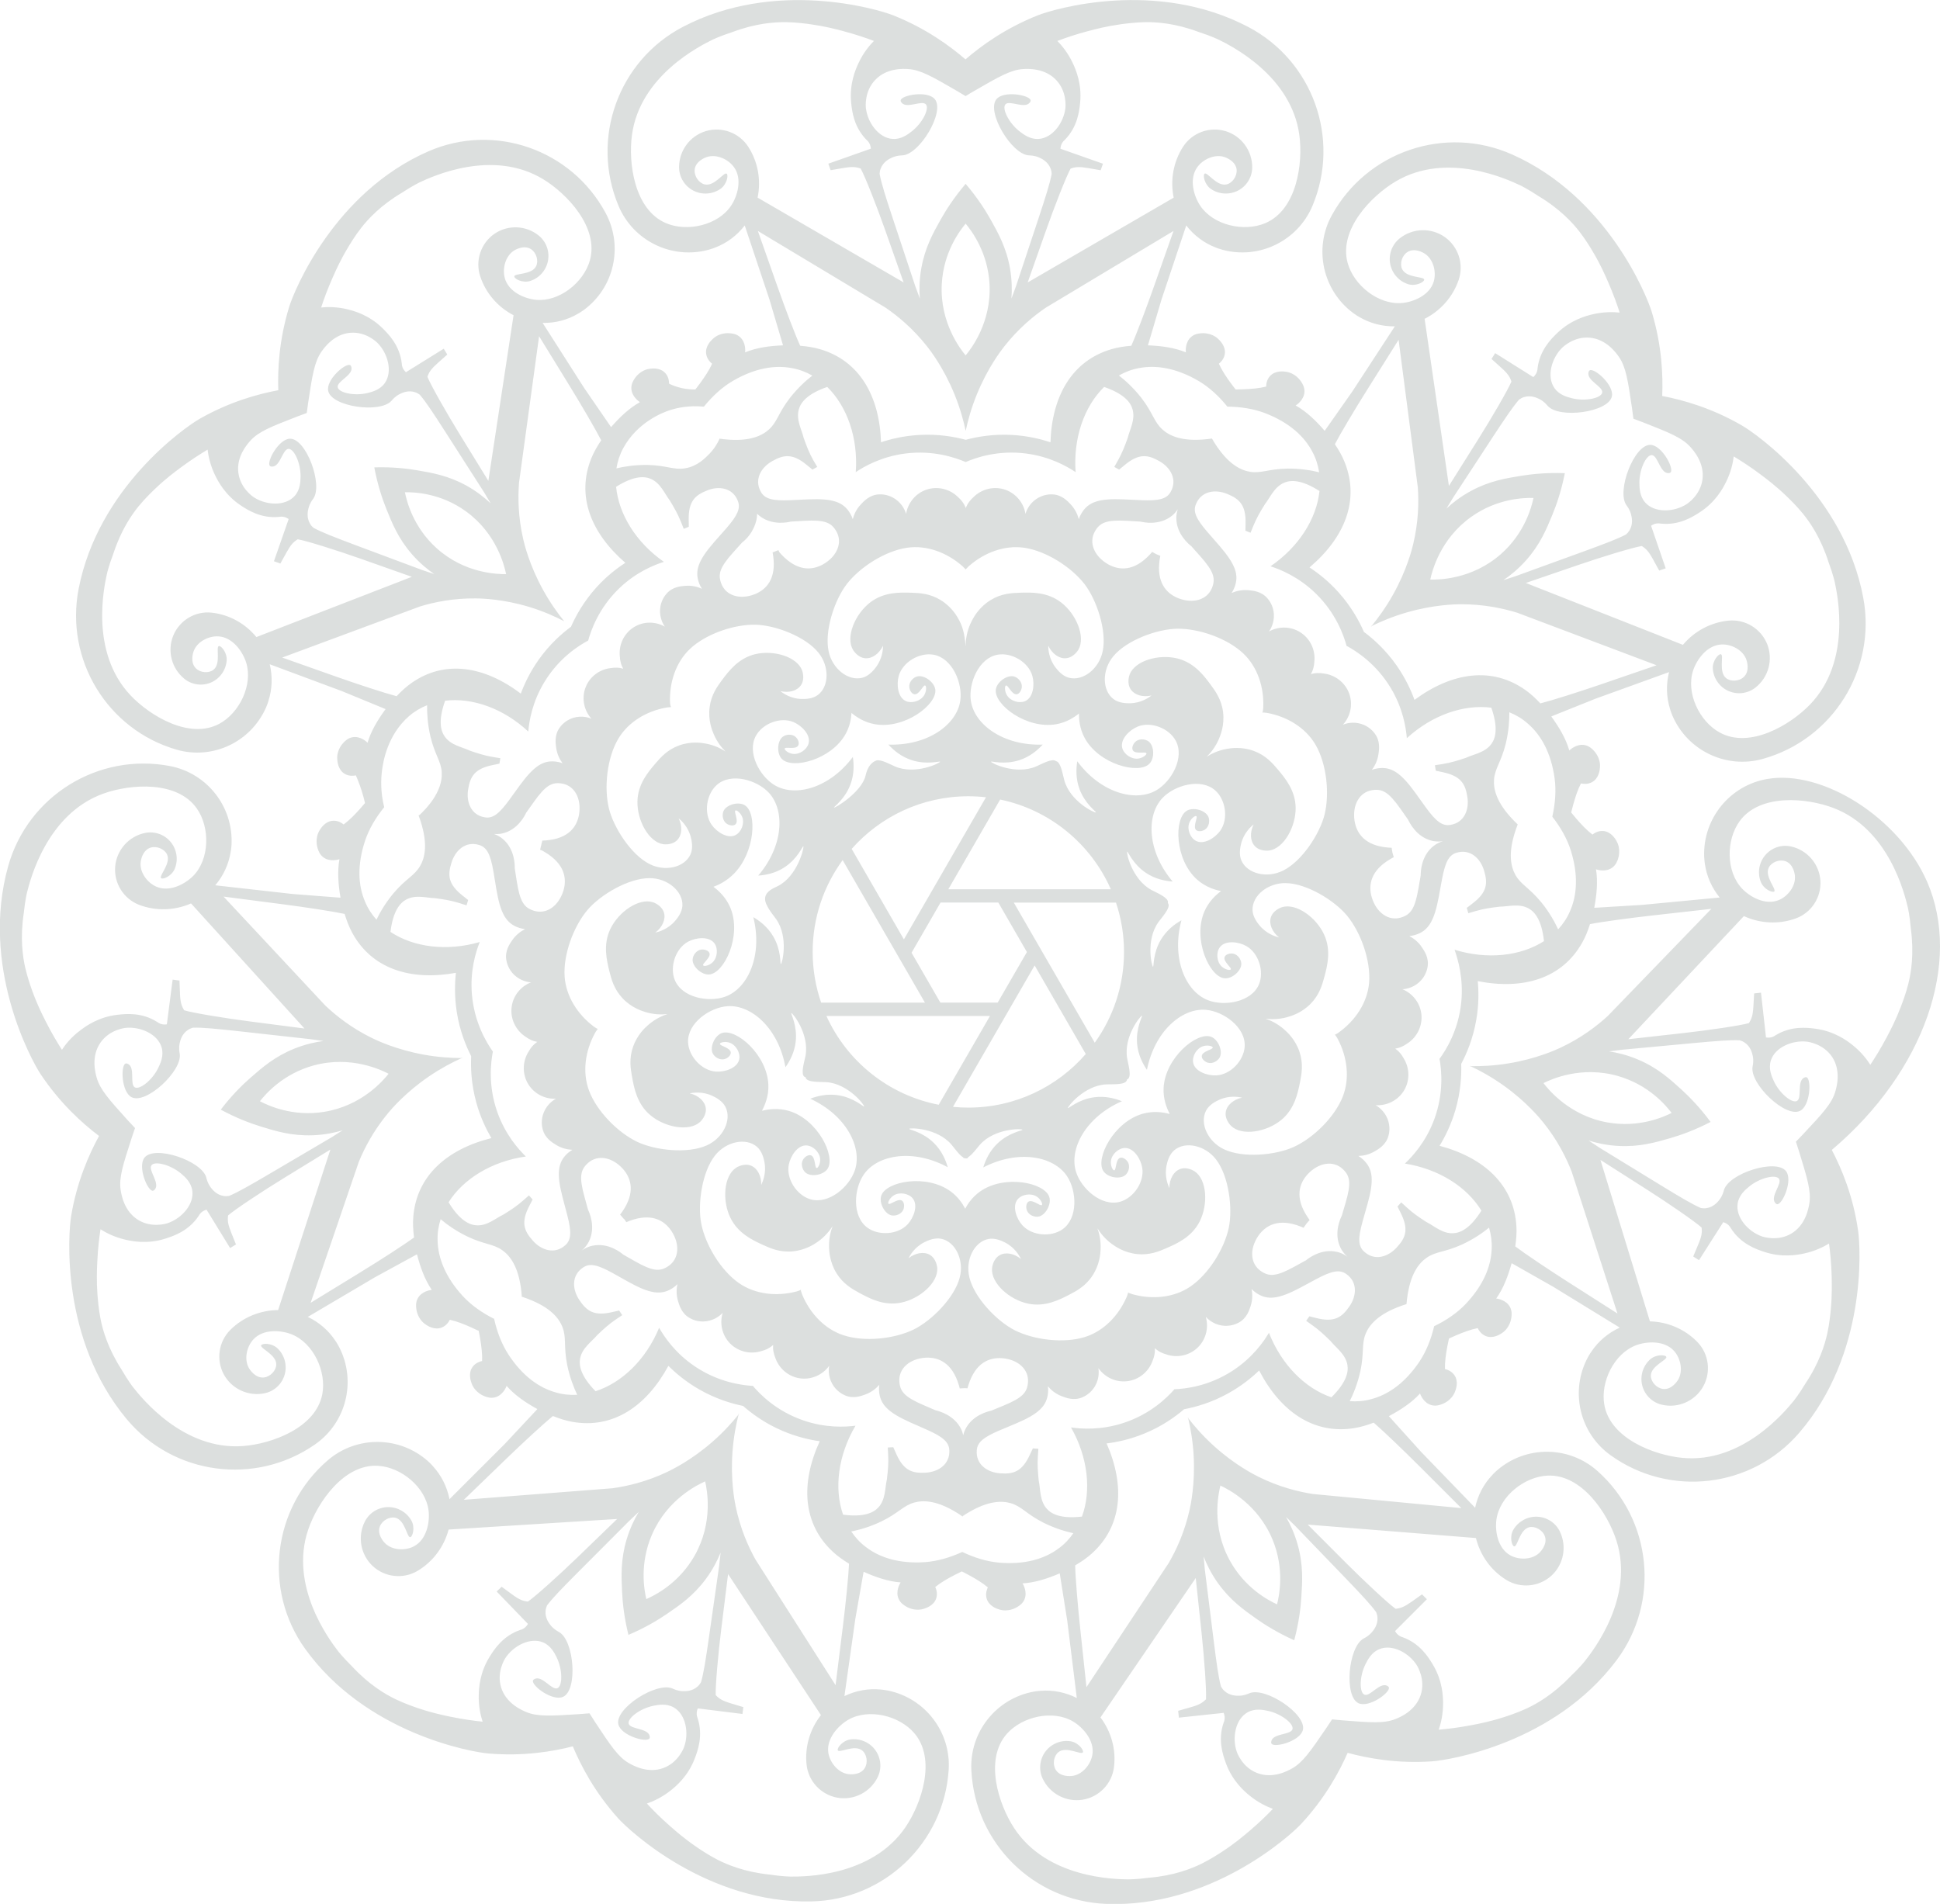 <?xml version="1.0" encoding="UTF-8" standalone="no"?>
<!-- Generator: Adobe Illustrator 27.0.0, SVG Export Plug-In . SVG Version: 6.00 Build 0)  -->

<svg
   version="1.1"
   id="Ebene_1"
   x="0px"
   y="0px"
   viewBox="0 0 425.69 417.83"
   style="enable-background:new 0 0 425.69 417.83;"
   xml:space="preserve"
   sodipodi:docname="Nadine Sailer Fotografie Bildmarke hellgrau.svg"
   inkscape:version="1.1.2 (b8e25be833, 2022-02-05)"
   inkscape:export-filename="Y:\WebDevelopment\Webseiten\sailer-fotografie.de\Logo\Nadine Sailer Bildmarke 500 hellgrau"
   inkscape:export-xdpi="112.75"
   inkscape:export-ydpi="112.75"
   xmlns:inkscape="http://www.inkscape.org/namespaces/inkscape"
   xmlns:sodipodi="http://sodipodi.sourceforge.net/DTD/sodipodi-0.dtd"
   xmlns="http://www.w3.org/2000/svg"
   xmlns:svg="http://www.w3.org/2000/svg"><defs
   id="defs21" /><sodipodi:namedview
   id="namedview19"
   pagecolor="#ffffff"
   bordercolor="#666666"
   borderopacity="1.0"
   inkscape:pageshadow="2"
   inkscape:pageopacity="0.0"
   inkscape:pagecheckerboard="0"
   showgrid="false"
   inkscape:zoom="2.0845799"
   inkscape:cx="212.7527"
   inkscape:cy="209.15485"
   inkscape:window-width="1842"
   inkscape:window-height="1057"
   inkscape:window-x="70"
   inkscape:window-y="-8"
   inkscape:window-maximized="1"
   inkscape:current-layer="Ebene_1" />
<style
   type="text/css"
   id="style2">
	.st0{fill:#4D5E59;}
</style>
<path
   class="st0"
   d="M401.95,252.37c20.42-17.29,28.55-41.3,20.92-58.84c-6.07-13.95-22.84-24.67-35.06-22.58  c-8.22,1.4-14.14,8.68-13.87,17.01c0.02,0.36,0.04,0.72,0.08,1.08c0.01,0.16,0.04,0.31,0.07,0.48c0.37,2.75,1.52,5.32,3.26,7.45  c-5.68,0.54-11.35,1.08-17.03,1.62c-3.44,0.21-6.89,0.42-10.33,0.63c-0.05,0.01-0.11-0.01-0.16-0.01c0.53-2.82,0.82-5.74,0.38-8.43  c0.21,0.08,2.15,0.72,3.62-0.41c0.77-0.6,1.05-1.39,1.21-1.86c0.11-0.33,0.69-2.15-0.33-3.95c-0.24-0.42-1.19-2.08-2.96-2.19  c-1.16-0.07-2.02,0.55-2.32,0.79c-1.28-0.98-2.43-2.21-3.57-3.53c-0.38-0.44-0.73-0.87-1.1-1.32c0.14-0.56,0.27-1.1,0.43-1.66  c0.47-1.68,0.98-3.29,1.72-4.72c0.36,0.08,1.41,0.28,2.43-0.28c1.56-0.86,1.7-2.76,1.74-3.24c0.16-2.06-1.14-3.46-1.39-3.71  c-0.35-0.36-0.93-0.96-1.89-1.17c-1.81-0.39-3.28,1.02-3.45,1.17c-0.75-2.63-2.26-5.14-3.95-7.46c0.05-0.02,0.09-0.06,0.14-0.07  c3.2-1.28,6.4-2.57,9.61-3.85c5.36-1.94,10.72-3.88,16.09-5.82c-0.67,2.66-0.61,5.48,0.23,8.13c0.04,0.16,0.08,0.31,0.14,0.46  c0.11,0.34,0.25,0.67,0.39,1.01c3.31,7.65,11.78,11.7,19.81,9.45c15.4-4.29,24.99-19.69,22.04-35.4  c-4.21-22.4-23.33-35.88-26.64-37.79c-6.67-3.86-12.99-5.6-17.47-6.46c0.19-4.55-0.07-11.08-2.29-18.44  c-1.1-3.64-9.84-25.35-30.69-34.58c-14.62-6.48-31.81-0.66-39.51,13.35c-4.03,7.3-2.02,16.47,4.66,21.45  c0.3,0.21,0.59,0.42,0.89,0.61c0.13,0.09,0.27,0.17,0.41,0.24c2.38,1.42,5.11,2.13,7.86,2.09c-3.12,4.78-6.23,9.55-9.35,14.33  c-1.98,2.82-3.96,5.65-5.95,8.47c-0.03,0.05-0.07,0.08-0.1,0.12c-1.87-2.17-3.97-4.22-6.36-5.55c0.19-0.12,1.9-1.23,1.93-3.09  c0.02-0.98-0.44-1.69-0.71-2.11c-0.19-0.3-1.25-1.88-3.3-2.2c-0.48-0.07-2.36-0.37-3.56,0.95c-0.78,0.86-0.83,1.93-0.83,2.3  c-1.56,0.39-3.25,0.53-4.99,0.59c-0.58,0.02-1.14,0.03-1.72,0.04c0,0,0,0,0,0c-0.35-0.46-0.7-0.9-1.04-1.37  c-1.03-1.41-1.97-2.81-2.63-4.28c0.29-0.23,1.1-0.94,1.29-2.08c0.29-1.75-1.11-3.05-1.46-3.38c-1.52-1.4-3.42-1.25-3.77-1.22  c-0.49,0.05-1.33,0.13-2.09,0.75c-1.43,1.18-1.24,3.21-1.22,3.43c-2.53-1.04-5.43-1.42-8.3-1.53c0.01-0.05,0.01-0.11,0.03-0.16  c0.98-3.31,1.96-6.61,2.94-9.92c1.81-5.41,3.61-10.82,5.42-16.23c1.68,2.17,3.92,3.88,6.52,4.86c0.15,0.07,0.3,0.13,0.45,0.17  c0.33,0.12,0.68,0.22,1.03,0.32c8.05,2.15,16.48-1.98,19.7-9.67c6.19-14.74,0.07-31.81-14.1-39.25  c-20.19-10.6-42.64-3.96-46.17-2.55c-7.15,2.84-12.42,6.69-15.87,9.67c0,0,0,0,0,0c0,0,0,0,0,0c-3.45-2.97-8.72-6.83-15.87-9.67  c-3.53-1.4-25.98-8.04-46.17,2.55c-14.16,7.43-20.28,24.51-14.1,39.25c3.22,7.69,11.65,11.82,19.7,9.67c0.35-0.1,0.7-0.2,1.03-0.32  c0.15-0.04,0.3-0.11,0.45-0.17c2.59-0.98,4.84-2.68,6.52-4.86c1.81,5.41,3.61,10.82,5.42,16.23c0.98,3.31,1.96,6.61,2.94,9.92  c0.02,0.05,0.02,0.1,0.03,0.16c-2.86,0.11-5.77,0.49-8.3,1.53c0.02-0.23,0.22-2.25-1.22-3.43c-0.75-0.62-1.59-0.7-2.09-0.75  c-0.35-0.04-2.25-0.19-3.77,1.22c-0.35,0.33-1.76,1.62-1.46,3.38c0.19,1.14,1,1.85,1.29,2.08c-0.66,1.47-1.61,2.87-2.63,4.28  c-0.34,0.47-0.69,0.91-1.04,1.37c-0.78,0.01-1.8-0.04-2.96-0.29c-1.16-0.26-2.11-0.63-2.81-0.98c0-0.37-0.04-1.43-0.8-2.29  c-1.17-1.32-3.03-1.04-3.5-0.97c-2.02,0.3-3.08,1.86-3.27,2.16c-0.27,0.41-0.72,1.11-0.71,2.08c0.02,1.84,1.7,2.95,1.88,3.08  c-2.36,1.31-4.45,3.32-6.32,5.46c-0.03-0.04-0.07-0.07-0.1-0.12c-1.94-2.82-3.87-5.63-5.81-8.45c-3.04-4.76-6.08-9.52-9.12-14.29  c2.71,0.06,5.41-0.62,7.77-2.02c0.15-0.07,0.28-0.15,0.41-0.24c0.3-0.18,0.59-0.39,0.89-0.6c6.64-4.89,8.68-13.97,4.76-21.25  c-7.5-13.96-24.41-19.85-38.89-13.54c-20.59,8.99-29.39,30.37-30.54,34.1c-2.25,7.31-2.55,13.8-2.4,18.33  c-4.42,0.82-10.64,2.51-17.25,6.27c-3.26,1.86-22.24,15.1-26.56,37.31c-3.03,15.58,6.32,30.92,21.49,35.3  c7.91,2.29,16.29-1.67,19.62-9.23c0.14-0.33,0.28-0.66,0.39-1c0.06-0.14,0.1-0.3,0.14-0.45c0.85-2.62,0.93-5.41,0.29-8.06  c5.28,1.96,10.55,3.93,15.83,5.89c3.15,1.3,6.3,2.59,9.45,3.89c0.05,0.02,0.09,0.05,0.14,0.07c-1.68,2.29-3.19,4.77-3.95,7.37  c-0.16-0.16-1.6-1.57-3.39-1.19c-0.94,0.2-1.53,0.8-1.87,1.15c-0.24,0.25-1.54,1.63-1.39,3.67c0.03,0.48,0.16,2.37,1.69,3.23  c1,0.56,2.04,0.38,2.39,0.3c0.61,1.4,1.19,2.96,1.66,4.7c0.13,0.47,0.24,0.93,0.35,1.38c-0.36,0.42-0.7,0.83-1.06,1.23  c-1.16,1.3-2.34,2.51-3.63,3.47c-0.29-0.24-1.15-0.88-2.3-0.82c-1.78,0.08-2.75,1.72-3,2.14c-1.05,1.78-0.51,3.6-0.4,3.94  c0.15,0.47,0.41,1.28,1.17,1.89c1.45,1.16,3.39,0.55,3.61,0.47c-0.49,2.69-0.25,5.61,0.23,8.44c-0.05,0-0.11,0.01-0.16,0  c-3.44-0.27-6.88-0.54-10.32-0.8c-5.67-0.64-11.33-1.27-17-1.91c1.78-2.09,2.97-4.65,3.39-7.39c0.03-0.16,0.06-0.32,0.08-0.47  c0.05-0.35,0.08-0.71,0.1-1.07c0.42-8.32-5.37-15.71-13.57-17.25c-15.71-2.97-31.13,6.58-35.44,21.98  c-6.15,21.95,5.02,42.51,7.14,45.68c4.28,6.41,9.16,10.78,12.8,13.53c-2.18,4-4.85,9.96-6.12,17.55  c-0.63,3.75-2.41,27.09,12.19,44.6c10.24,12.28,28.22,14.68,41.33,5.54c6.85-4.76,9.11-13.87,5.32-21.29  c-0.17-0.32-0.34-0.64-0.53-0.94c-0.07-0.14-0.17-0.27-0.26-0.4c-1.5-2.33-3.64-4.17-6.12-5.35c4.91-2.9,9.82-5.8,14.73-8.7  c3.03-1.65,6.06-3.31,9.08-4.96c0.05-0.03,0.1-0.04,0.15-0.06c0.71,2.78,1.7,5.54,3.24,7.79c-0.23,0.02-2.25,0.26-3.1,1.91  c-0.45,0.87-0.35,1.71-0.3,2.2c0.04,0.35,0.29,2.24,1.98,3.43c0.4,0.28,1.96,1.38,3.61,0.72c1.08-0.43,1.6-1.36,1.76-1.7  c1.57,0.34,3.14,0.97,4.73,1.68c0.53,0.23,1.03,0.48,1.56,0.73l0.05-0.04c0.11,0.57,0.22,1.11,0.31,1.68c0.29,1.72,0.51,3.39,0.44,5  c-0.36,0.08-1.4,0.35-2.08,1.28c-1.05,1.44-0.37,3.22-0.2,3.68c0.73,1.93,2.5,2.65,2.83,2.77c0.46,0.18,1.25,0.48,2.21,0.26  c1.81-0.41,2.54-2.31,2.62-2.53c1.79,2.06,4.23,3.7,6.74,5.08c-0.04,0.04-0.06,0.09-0.1,0.13c-2.36,2.52-4.71,5.04-7.07,7.56  c-4.03,4.03-8.07,8.06-12.1,12.09c-0.53-2.69-1.78-5.22-3.66-7.26c-0.11-0.13-0.21-0.25-0.32-0.36c-0.24-0.26-0.51-0.5-0.78-0.75  c-6.24-5.52-15.63-5.6-21.95-0.16c-12.12,10.42-14.28,28.43-4.94,41.41c13.32,18.5,36.35,22.6,40.15,22.93  c7.68,0.66,14.14-0.43,18.56-1.56c1.76,4.2,4.76,10,9.89,15.73c2.54,2.83,19.67,18.78,42.46,18.3  c15.99-0.34,29.08-12.89,30.12-28.84c0.55-8.32-5.16-15.77-13.32-17.44c-0.36-0.07-0.71-0.13-1.07-0.17  c-0.15-0.03-0.31-0.04-0.48-0.05c-2.76-0.28-5.53,0.24-8,1.44c0.8-5.65,1.59-11.29,2.39-16.94c0.6-3.4,1.2-6.8,1.79-10.19  c0.01-0.05,0.03-0.1,0.04-0.15c2.61,1.17,5.39,2.13,8.11,2.33c-0.12,0.19-1.2,1.92-0.44,3.61c0.4,0.89,1.11,1.34,1.53,1.61  c0.3,0.19,1.93,1.17,3.92,0.59c0.46-0.14,2.3-0.67,2.82-2.37c0.34-1.11-0.07-2.1-0.23-2.43c1.25-1.02,2.72-1.85,4.26-2.65  c0.51-0.27,1.02-0.51,1.54-0.76l0-0.03c0.51,0.26,1.02,0.51,1.52,0.79c1.53,0.83,2.99,1.69,4.22,2.73  c-0.16,0.33-0.59,1.32-0.27,2.43c0.49,1.71,2.31,2.28,2.77,2.42c1.97,0.61,3.62-0.34,3.93-0.53c0.42-0.26,1.15-0.7,1.56-1.58  c0.79-1.68-0.26-3.43-0.38-3.62c2.73-0.15,5.52-1.06,8.15-2.19c0.01,0.05,0.03,0.1,0.04,0.15c0.54,3.41,1.08,6.81,1.62,10.22  c0.7,5.66,1.4,11.32,2.1,16.98c-2.45-1.24-5.21-1.81-7.97-1.58c-0.17,0-0.32,0.01-0.48,0.04c-0.35,0.03-0.71,0.09-1.07,0.15  c-8.19,1.53-14.03,8.88-13.62,17.21c0.76,15.97,13.63,28.75,29.61,29.36c22.78,0.88,40.18-14.77,42.77-17.56  c5.24-5.65,8.35-11.41,10.19-15.59c4.39,1.19,10.82,2.4,18.49,1.87c3.79-0.26,26.91-3.96,40.55-22.23  c9.57-12.82,7.72-30.86-4.22-41.49c-6.23-5.55-15.61-5.64-21.95-0.22c-0.27,0.24-0.54,0.48-0.79,0.74c-0.12,0.1-0.22,0.22-0.33,0.35  c-1.92,2-3.21,4.51-3.78,7.19c-3.96-4.1-7.93-8.2-11.89-12.3c-2.31-2.56-4.62-5.12-6.93-7.68c-0.04-0.04-0.06-0.09-0.09-0.13  c2.53-1.34,4.99-2.94,6.82-4.96c0.08,0.21,0.78,2.13,2.58,2.57c0.95,0.23,1.74-0.05,2.21-0.22c0.33-0.12,2.11-0.8,2.88-2.72  c0.18-0.45,0.88-2.22-0.14-3.68c-0.67-0.95-1.7-1.24-2.06-1.32c-0.04-1.61,0.21-3.28,0.53-4.99c0.11-0.57,0.23-1.12,0.35-1.69  l-0.01-0.01c0.53-0.24,1.03-0.47,1.56-0.7c1.6-0.68,3.18-1.28,4.76-1.59c0.16,0.34,0.66,1.28,1.73,1.73  c1.64,0.68,3.22-0.39,3.62-0.66c1.71-1.16,1.99-3.05,2.04-3.4c0.06-0.49,0.17-1.33-0.26-2.21c-0.82-1.66-2.84-1.94-3.07-1.96  c1.59-2.22,2.61-4.97,3.38-7.73c0.05,0.03,0.1,0.03,0.15,0.06c3,1.7,6,3.41,9,5.11c4.86,2.98,9.72,5.97,14.58,8.95  c-2.5,1.14-4.67,2.94-6.21,5.25c-0.1,0.13-0.19,0.26-0.27,0.4c-0.2,0.3-0.37,0.61-0.55,0.93c-3.92,7.36-1.81,16.5,4.95,21.38  c12.95,9.37,30.97,7.28,41.42-4.83c14.89-17.25,13.52-40.61,12.96-44.39C406.63,262.44,404.07,256.42,401.95,252.37z M402.69,239.65  c-0.77,2.57-2.83,4.78-6.96,9.18c-0.69,0.74-1.28,1.34-1.66,1.72c0.18,0.52,0.44,1.32,0.74,2.31c1.77,5.75,2.65,8.62,2.2,11.31  c-0.17,1-0.78,4.7-3.99,6.58c-2.99,1.74-6.13,0.69-6.44,0.58c-3.03-1.07-5.8-4.22-5.28-7.27c0.31-1.84,1.7-2.98,2.51-3.65  c2.34-1.93,5.81-2.73,6.54-1.73c0.78,1.08-1.94,3.83-0.86,5.26c0.08,0.11,0.25,0.33,0.48,0.34c1.18,0.04,3.48-5.27,1.93-7.26  c-2.2-2.82-12.54,0.49-13.61,4.14c-0.09,0.31-0.29,1.22-1.01,2.15c-0.34,0.43-1.26,1.62-2.88,1.84c-0.42,0.06-0.81,0.03-1.17-0.03  c-1.88-0.8-4.53-2.39-8.68-4.92l-13.59-8.33l-2.39-1.57c1.69,0.53,3.9,1.05,6.53,1.19c4.62,0.25,8.13-0.76,11.37-1.7  c2.26-0.65,5.37-1.74,8.89-3.57c-0.01,0-0.02,0-0.02-0.01c-2.36-3.19-4.67-5.53-6.41-7.12c-2.5-2.27-5.2-4.73-9.46-6.54  c-2.42-1.03-4.63-1.54-6.39-1.81l2.84-0.36l15.87-1.48c4.84-0.44,7.91-0.7,9.96-0.59c0.35,0.1,0.71,0.25,1.07,0.49  c1.36,0.91,1.66,2.39,1.78,2.92c0.24,1.15,0.02,2.05-0.04,2.37c-0.65,3.75,7.18,11.27,10.4,9.71c2.27-1.1,2.54-6.89,1.47-7.37  c-0.21-0.09-0.46,0.03-0.58,0.09c-1.6,0.81-0.38,4.48-1.55,5.1c-1.09,0.58-3.85-1.66-5.11-4.43c-0.43-0.96-1.17-2.59-0.64-4.38  c0.88-2.96,4.75-4.58,7.95-4.2c0.32,0.04,3.61,0.48,5.53,3.36C404.06,235.08,402.98,238.67,402.69,239.65z M338.68,237.7  c1.67-0.83,8.3-3.87,16.37-1.55c6.76,1.94,10.54,6.5,11.75,8.1c0,0,0,0,0,0c-1.81,0.91-7.2,3.31-14.1,2.08  C344.41,244.84,339.78,239.14,338.68,237.7z M382.66,201.05c3.55,1.64,7.64,1.86,11.36,0.52c3.44-1.24,5.65-4.62,5.43-8.27  c-0.23-3.65-2.86-6.73-6.44-7.53c-2.08-0.47-4.26,0.26-5.66,1.9c-1.38,1.62-1.76,3.9-0.98,5.88c0.63,1.6,2.55,2.43,2.94,2.1  c0.58-0.49-2.17-3.25-1.2-5.24c0.56-1.14,2.25-1.88,3.64-1.42c1.8,0.61,2.08,2.92,2.1,3.17c0.24,2.29-1.54,4.55-3.53,5.37  c-2.98,1.24-6.39-0.74-8.07-2.52c-3.54-3.75-3.52-10.68-0.52-14.8c4.44-6.09,14.69-5.12,20.53-2.91  c12.33,4.67,15.72,19.13,16.39,21.95c0,0,0.41,1.77,0.64,4.54c0,0,0,0,0,0c0,0,0,0,0,0c0.74,5.5,0.07,9.6-0.53,12.03  c-0.54,2.2-1.35,4.31-1.65,5.1c-1.12,2.93-2.24,5.06-3.06,6.63c-1.35,2.55-2.64,4.62-3.65,6.13c-0.75-1.18-2.02-2.86-4-4.41  c-1.08-0.85-3.87-2.97-8.08-3.51c-1.76-0.23-5.27-0.67-8.72,1.45c-0.12,0.07-0.2,0.14-0.35,0.22c-0.58,0.31-1.16,0.34-1.74,0.25  l-1.1-9.83l-1.5,0.17l-0.16,2.77c-0.12,2.06-0.39,2.79-0.98,3.74c-1.99,0.57-9.13,1.6-14.33,2.18l-12.14,1.36L382.66,201.05z   M341.12,170.78c0.37,2.71,0.15,5.57-0.5,8.45l0,0c1.81,2.32,3.24,4.81,4.06,7.42c1.66,5.32,1.4,9.84-0.22,13.42  c-0.63,1.46-1.51,2.75-2.56,3.89c-0.69-1.5-1.85-3.66-3.67-5.91c-2.7-3.28-4.46-3.84-5.7-6.03c-0.99-1.77-1.7-4.73,0.05-9.85  c0.08-0.25,0.16-0.5,0.28-0.77c0.04-0.16,0.11-0.31,0.17-0.46l0.01,0c0,0,0,0-0.01-0.01c0,0,0-0.01,0-0.01l-0.01,0  c-0.12-0.11-0.25-0.22-0.35-0.35c-0.22-0.18-0.4-0.38-0.58-0.57c-3.77-3.88-4.4-6.86-4.26-8.88c0.18-2.51,1.54-3.77,2.57-7.89  c0.68-2.82,0.81-5.26,0.79-6.91c1.44,0.58,2.79,1.37,3.98,2.42C338.18,161.3,340.35,165.26,341.12,170.78z M320.64,219.96  c-0.62,6.17-3.35,10.48-4.76,12.41c0,0-0.01,0-0.01,0c0,0.01,0,0.01,0,0.02c-0.01,0.02-0.03,0.04-0.04,0.06  c0.02,0,0.04,0.01,0.06,0.01c0.41,2.35,0.96,7.43-1.19,13.24c-1.83,4.92-4.76,8.09-6.43,9.66c7.43,1.18,13.61,5.11,16.79,10.33  c-2.46,3.93-4.61,4.89-6.18,4.96c-2.35,0.13-4.21-1.62-5.82-2.43l-0.02,0c-1.74-1.12-2.98-1.96-4.4-3.27l-1.17-1.07l-0.82,0.9  l0.68,1.37c1.86,3.68,1.1,5.52-0.87,7.64c-1.87,2.05-4.83,3.03-7.15,0.88c-1.31-1.2-1.33-2.94-0.35-6.51l1.12-3.96  c1.43-5.14,1.24-7.67-1-9.74c-0.32-0.3-0.67-0.56-1.02-0.77c1.07-0.03,2.36-0.28,3.63-1.04c0.73-0.43,2.43-1.37,2.97-3.35  c0.15-0.51,0.49-2.01-0.19-3.73c-0.74-1.88-2.21-2.79-2.62-3.02c2.47,0.15,4.82-1.03,6.14-3.08c1.41-2.2,1.39-5.06-0.04-7.3  c-0.17-0.31-0.41-0.69-0.74-1.08c-0.37-0.43-0.74-0.73-1.05-0.95c0.37-0.06,0.83-0.17,1.34-0.39c0.47-0.2,0.85-0.44,1.14-0.64  c2.27-1.38,3.54-3.94,3.25-6.54c-0.27-2.42-1.87-4.52-4.15-5.47c0.47-0.02,2.2-0.19,3.69-1.56c1.36-1.24,1.72-2.74,1.81-3.27  c0.39-2.02-0.72-3.6-1.19-4.31c-0.81-1.24-1.86-2.03-2.8-2.53c0.42-0.04,0.84-0.11,1.26-0.24c2.92-0.87,4.2-3.06,5.19-8.31  l0.74-4.05c0.7-3.63,1.48-5.19,3.18-5.69c3.02-0.9,5.25,1.28,6.03,3.94c0.83,2.77,0.7,4.76-2.59,7.24l-1.21,0.93l0.34,1.17  l1.52-0.45c1.85-0.54,3.34-0.75,5.39-0.99l0.02,0c1.8-0.01,4.25-0.76,6.3,0.39c1.38,0.76,2.88,2.57,3.37,7.18  c-5.15,3.29-12.43,4.1-19.62,1.88C319.93,210.6,321.16,214.74,320.64,219.96z M287.88,290.78c1.58,1.11,2.67,2.14,4.14,3.59  l0.01,0.02c1.14,1.4,3.25,2.85,3.63,5.16c0.27,1.55-0.21,3.85-3.51,7.11c-5.78-1.97-10.96-7.16-13.71-14.16  c-1.17,1.98-3.64,5.52-8.04,8.37c-5.21,3.36-10.28,3.92-12.67,4.02c0,0,0-0.01-0.01-0.01c0,0-0.01,0.01-0.01,0.01  c-0.02,0-0.05,0-0.07,0c0.01,0.02,0.02,0.03,0.02,0.05c-1.58,1.79-5.2,5.39-11.09,7.33c-4.98,1.64-9.29,1.33-11.56,1  c3.72,6.54,4.5,13.83,2.4,19.57c-4.6,0.52-6.69-0.55-7.73-1.74c-1.56-1.75-1.36-4.3-1.74-6.07l-0.01-0.02  c-0.2-2.06-0.32-3.55-0.19-5.48l0.11-1.58l-1.21-0.08l-0.65,1.38c-1.72,3.75-3.63,4.3-6.51,4.09c-2.77-0.18-5.38-1.89-5.15-5.03  c0.12-1.78,1.47-2.87,4.87-4.34l3.79-1.59c4.91-2.09,6.77-3.82,6.99-6.86c0.04-0.44,0.02-0.87-0.04-1.28  c0.69,0.82,1.69,1.67,3.08,2.19c0.8,0.3,2.58,1.05,4.47,0.23c0.49-0.2,1.88-0.87,2.8-2.47c1.01-1.75,0.8-3.47,0.73-3.93  c1.42,2.02,3.81,3.13,6.24,2.87c2.6-0.27,4.83-2.07,5.68-4.58c0.14-0.33,0.29-0.75,0.38-1.25c0.1-0.55,0.11-1.03,0.09-1.41  c0.28,0.25,0.65,0.54,1.14,0.81c0.45,0.24,0.87,0.4,1.22,0.49c2.49,0.92,5.29,0.31,7.13-1.54c1.72-1.73,2.37-4.28,1.68-6.66  c0.31,0.35,1.52,1.6,3.52,1.91c1.82,0.29,3.22-0.37,3.68-0.62c1.82-0.96,2.36-2.81,2.63-3.62c0.47-1.4,0.43-2.72,0.23-3.77  c0.29,0.3,0.61,0.59,0.97,0.83c2.5,1.74,5.01,1.37,9.73-1.13l3.62-1.95c3.27-1.72,4.97-2.08,6.43-1.06c2.59,1.8,2.28,4.9,0.68,7.17  c-1.65,2.38-3.28,3.52-7.28,2.5l-1.48-0.37l-0.7,0.99L287.88,290.78z M194.89,319.28c0.1,1.93-0.05,3.42-0.29,5.47l-0.01,0.02  c-0.41,1.76-0.25,4.31-1.84,6.04c-1.06,1.17-3.17,2.21-7.76,1.6c-2-5.77-1.09-13.04,2.73-19.52c-2.28,0.29-6.59,0.53-11.54-1.2  c-5.86-2.04-9.42-5.7-10.96-7.52c0,0,0-0.01,0.01-0.01c-0.01,0-0.01,0-0.02,0c-0.01-0.02-0.04-0.04-0.05-0.06  c-0.01,0.02-0.02,0.03-0.03,0.05c-2.38-0.15-7.45-0.79-12.6-4.24c-4.36-2.92-6.76-6.51-7.9-8.51c-2.87,6.95-8.14,12.05-13.95,13.92  c-3.24-3.31-3.68-5.62-3.39-7.17c0.42-2.31,2.56-3.72,3.72-5.1l0.01-0.02c1.5-1.43,2.6-2.44,4.2-3.52l1.32-0.89l-0.68-1.01  l-1.49,0.34c-4.01,0.95-5.62-0.22-7.23-2.62c-1.56-2.3-1.82-5.4,0.8-7.16c1.47-1,3.17-0.61,6.41,1.17l3.59,2.01  c4.67,2.58,7.18,2.99,9.71,1.3c0.37-0.24,0.7-0.52,0.99-0.82c-0.22,1.05-0.28,2.36,0.16,3.77c0.25,0.82,0.76,2.68,2.56,3.67  c0.46,0.27,1.84,0.95,3.67,0.69c2-0.28,3.23-1.5,3.55-1.85c-0.72,2.36-0.12,4.93,1.57,6.68c1.82,1.88,4.6,2.53,7.11,1.66  c0.34-0.09,0.77-0.23,1.22-0.47c0.5-0.26,0.88-0.55,1.17-0.8c-0.03,0.38-0.03,0.85,0.06,1.39c0.09,0.51,0.23,0.93,0.36,1.26  c0.81,2.53,3,4.36,5.6,4.68c2.42,0.3,4.83-0.77,6.28-2.77c-0.09,0.46-0.33,2.18,0.66,3.95c0.89,1.61,2.27,2.31,2.76,2.52  c1.87,0.85,3.67,0.13,4.47-0.16c1.39-0.5,2.41-1.33,3.11-2.14c-0.06,0.41-0.09,0.84-0.06,1.28c0.17,3.04,2,4.8,6.87,6.98l3.76,1.66  c3.37,1.52,4.7,2.64,4.79,4.42c0.17,3.15-2.46,4.81-5.24,4.95c-2.89,0.16-4.79-0.43-6.44-4.2l-0.62-1.39l-1.21,0.06L194.89,319.28z   M123.45,262.8l1.05,3.98c0.91,3.58,0.87,5.32-0.46,6.5c-2.35,2.1-5.3,1.08-7.13-1.01c-1.93-2.16-2.66-4.01-0.74-7.66l0.7-1.36  l-0.8-0.91l-1.19,1.05c-1.45,1.28-2.7,2.1-4.46,3.19l-0.02,0c-1.63,0.78-3.52,2.5-5.87,2.33c-1.57-0.1-3.7-1.1-6.1-5.06  c3.26-5.16,9.51-8.99,16.96-10.04c-1.65-1.6-4.52-4.82-6.27-9.77c-2.06-5.84-1.42-10.91-0.97-13.26c0,0,0.01,0,0.01,0  c0,0-0.01-0.01-0.01-0.01c0-0.02,0.01-0.05,0.01-0.07c-0.02,0-0.04,0.01-0.06,0.01c-1.37-1.95-4.03-6.31-4.55-12.49  c-0.44-5.23,0.87-9.34,1.72-11.48c-7.23,2.09-14.5,1.16-19.59-2.22c0.56-4.6,2.09-6.38,3.49-7.12c2.07-1.11,4.5-0.32,6.3-0.28  l0.02,0c2.05,0.28,3.53,0.51,5.37,1.09l1.51,0.48l0.36-1.16l-1.19-0.95c-3.24-2.54-3.34-4.53-2.46-7.29  c0.82-2.65,3.09-4.79,6.09-3.84c1.7,0.53,2.45,2.1,3.09,5.74l0.67,4.06c0.9,5.26,2.14,7.47,5.04,8.39c0.42,0.14,0.84,0.22,1.25,0.26  c-0.95,0.48-2.02,1.26-2.85,2.48c-0.48,0.7-1.62,2.27-1.27,4.29c0.08,0.52,0.41,2.03,1.75,3.3c1.47,1.39,3.19,1.59,3.66,1.62  c-2.3,0.91-3.93,2.98-4.24,5.4c-0.34,2.59,0.89,5.17,3.14,6.59c0.28,0.21,0.66,0.45,1.13,0.66c0.52,0.23,0.98,0.35,1.35,0.41  c-0.31,0.22-0.68,0.51-1.05,0.92c-0.34,0.38-0.59,0.76-0.76,1.07c-1.47,2.21-1.53,5.07-0.16,7.3c1.28,2.08,3.61,3.3,6.08,3.19  c-0.42,0.22-1.91,1.11-2.67,2.98c-0.71,1.7-0.39,3.22-0.25,3.73c0.51,1.99,2.19,2.95,2.91,3.4c1.26,0.78,2.54,1.05,3.61,1.1  c-0.36,0.21-0.71,0.46-1.04,0.75C122.34,255.1,122.11,257.63,123.45,262.8z M118.94,186.65l0.66,0.38c4.38,2.64,4.83,5.86,4.01,8.51  c-1.1,3.41-3.79,5.18-6.45,4.34c-2.16-0.68-3.06-1.97-3.76-6.42l-0.45-2.91c0.01-0.54,0.09-4.22-2.69-6.48  c-0.09-0.08-0.21-0.18-0.39-0.3c-0.34-0.23-0.85-0.52-1.46-0.74c0.52,0.04,0.98,0.01,1.32-0.03c0.21-0.02,0.36-0.06,0.48-0.09  c3.45-0.76,5.02-4.06,5.25-4.55l1.69-2.38c2.59-3.64,3.96-4.38,6.16-4.02c2.71,0.44,4.3,3.22,3.76,6.73  c-0.45,2.72-2.27,5.37-7.31,5.75l-0.78,0.04l0,0.09c-0.16,0.64-0.31,1.29-0.47,1.93C118.67,186.56,118.8,186.6,118.94,186.65z   M123.89,214.28c-0.31-4.81,1.95-10.95,5.04-14.6c2.88-3.38,9.03-6.96,13.58-6.96c3.92-0.03,7.36,2.84,7.23,6.02  c-0.06,1.48-1.08,2.76-1.6,3.36c-1.57,1.84-3.57,2.39-4.34,2.57c1.56-1.2,2.31-2.92,1.9-4.35c-0.47-1.63-2.26-2.26-2.4-2.3  c-3.09-1.02-7.56,2.07-9.37,5.85c-1.65,3.45-0.8,6.89-0.21,9.29c0.43,1.75,1.01,3.94,2.92,5.96c1.97,2.07,4.25,2.77,5.1,3.02  c1.87,0.55,3.52,0.54,4.72,0.41c-1.14,0.37-2.64,1.04-4.12,2.3c-0.68,0.58-2.47,2.15-3.42,4.85c-0.93,2.62-0.55,4.86-0.23,6.63  c0.44,2.43,1.07,5.92,3.99,8.39c3.2,2.71,8.54,3.7,10.94,1.5c0.1-0.1,1.49-1.4,1.24-3.08c-0.21-1.47-1.6-2.74-3.51-3.19  c0.77-0.16,2.83-0.47,5.01,0.57c0.72,0.34,2.17,1.08,2.83,2.41c1.43,2.85-0.54,6.87-4.13,8.45c-4.15,1.86-11.23,1.11-15.24-0.79  c-4.31-2.07-8.89-6.74-10.58-11.26c-1.52-4.11-0.79-8.76,1.3-12.58c0.04-0.07,0.07-0.11,0.1-0.17c0.03-0.05,0.07-0.11,0.1-0.17  c0.12-0.19,0.24-0.35,0.36-0.52c0.03-0.01,0.07-0.01,0.1-0.02c-0.02-0.01-0.04-0.03-0.06-0.04c0.02-0.03,0.04-0.06,0.06-0.08  c-0.05,0.01-0.09,0.02-0.14,0.03c-0.18-0.1-0.35-0.21-0.54-0.33c-0.05-0.04-0.11-0.07-0.16-0.11c-0.05-0.05-0.09-0.08-0.16-0.12  C126.75,222.6,124.18,218.65,123.89,214.28z M147.05,154.48c-0.01-0.07-0.01-0.13-0.02-0.19c0.01-0.07,0-0.12-0.01-0.2  c-0.15-4.32,1.27-8.77,4.43-11.73c3.49-3.25,9.6-5.35,14.32-5.26c4.38,0.1,10.95,2.6,13.79,6.1c2.46,3,2.41,7.45-0.11,9.33  c-1.18,0.88-2.78,0.89-3.57,0.87c-2.38-0.06-4.05-1.25-4.66-1.73c1.89,0.45,3.67-0.05,4.51-1.26c0.96-1.38,0.32-3.15,0.27-3.29  c-1.14-3.02-6.29-4.52-10.31-3.55c-3.67,0.89-5.78,3.7-7.24,5.66c-1.07,1.43-2.39,3.24-2.74,5.98c-0.36,2.82,0.52,5.01,0.86,5.82  c0.74,1.78,1.78,3.05,2.62,3.89c-1-0.65-2.44-1.38-4.32-1.73c-0.87-0.16-3.18-0.56-5.84,0.4c-2.58,0.93-4.06,2.62-5.22,3.98  c-1.59,1.86-3.87,4.53-3.94,8.33c-0.08,4.16,2.48,8.89,5.66,9.37c0.14,0.02,2,0.27,3.13-0.97c1-1.08,1.1-2.94,0.26-4.71  c0.6,0.5,2.12,1.88,2.68,4.21c0.19,0.77,0.52,2.35-0.08,3.69c-1.29,2.89-5.6,3.89-9.04,2.11c-4.01-2.04-7.84-7.96-8.88-12.23  c-1.1-4.62-0.38-11.07,2.04-15.19c2.2-3.74,6.22-6.09,10.44-6.87c0.08-0.01,0.13-0.01,0.19-0.03c0.06-0.01,0.13-0.02,0.19-0.03  c0.27-0.03,0.53-0.06,0.79-0.07C147.16,155,147.09,154.76,147.05,154.48z M166.12,112.73c0.05,0.05,0.1,0.1,0.14,0.14  c0.15,0.15,0.28,0.25,0.37,0.32c2.79,2.24,6.37,1.41,6.9,1.28l2.94-0.17c4.5-0.25,5.95,0.37,7.06,2.33c1.38,2.42,0.2,5.43-2.9,7.21  c-2.42,1.36-5.66,1.59-9.16-2.14l-0.48-0.54c-0.07-0.17-0.14-0.33-0.18-0.42c-0.4,0.15-0.8,0.31-1.19,0.46l-0.09,0.02l0.13,0.77  c0.71,5.03-1.48,7.38-4.02,8.41c-3.29,1.29-6.33,0.32-7.34-2.25c-0.82-2.09-0.4-3.59,2.58-6.91l1.95-2.17  c0.02-0.02,0.06-0.04,0.09-0.07c2.23-1.77,3.2-4.44,3.2-6.06C166.12,112.88,166.12,112.8,166.12,112.73z M178.51,101.09  c-0.95-1.68-1.48-3.08-2.18-5.03v-0.02c-0.42-1.76-1.7-3.97-1.04-6.22c0.43-1.52,1.85-3.39,6.23-4.9c4.36,4.27,6.8,11.19,6.26,18.69  c1.91-1.28,5.66-3.41,10.87-4.08c6.22-0.79,11.09,0.95,13.25,1.87c0,0,0,0,0,0c0,0,0,0,0,0c2.16-0.93,7.03-2.67,13.25-1.87  c5.2,0.67,8.95,2.8,10.87,4.08c-0.54-7.5,1.89-14.42,6.26-18.69c4.38,1.51,5.81,3.38,6.23,4.9c0.66,2.26-0.62,4.47-1.04,6.22v0.02  c-0.7,1.95-1.24,3.34-2.18,5.03l-0.78,1.38l1.06,0.59l1.18-0.97c3.16-2.64,5.12-2.32,7.64-0.89c2.42,1.36,4.04,4.02,2.48,6.76  c-0.87,1.55-2.57,1.96-6.26,1.82l-4.11-0.19c-5.33-0.22-7.76,0.53-9.26,3.18c-0.22,0.38-0.39,0.78-0.52,1.17  c-0.27-1.03-0.81-2.24-1.83-3.3c-0.59-0.62-1.88-2.06-3.93-2.14c-0.53-0.03-2.07-0.02-3.59,1.03c-1.67,1.14-2.22,2.79-2.35,3.24  c-0.41-2.44-2.09-4.46-4.39-5.28c-2.47-0.87-5.25-0.21-7.1,1.69c-0.27,0.23-0.58,0.55-0.88,0.97c-0.36,0.49-0.59,0.97-0.73,1.33  c0,0,0,0,0,0c0,0,0,0,0,0c-0.14-0.37-0.37-0.84-0.73-1.33c-0.3-0.42-0.62-0.73-0.88-0.97c-1.85-1.9-4.63-2.56-7.1-1.69  c-2.3,0.81-3.98,2.84-4.39,5.28c-0.13-0.45-0.68-2.1-2.35-3.24c-1.52-1.05-3.06-1.06-3.59-1.03c-2.05,0.08-3.35,1.52-3.93,2.14  c-1.03,1.07-1.56,2.27-1.83,3.3c-0.13-0.4-0.3-0.79-0.52-1.17c-1.5-2.65-3.93-3.4-9.26-3.18l-4.11,0.19  c-3.69,0.14-5.38-0.27-6.26-1.82c-1.56-2.74,0.06-5.41,2.48-6.76c2.52-1.43,4.48-1.75,7.64,0.89l1.18,0.97l1.06-0.59L178.51,101.09z   M261.41,119.87l1.96,2.2c2.99,3.37,3.41,4.89,2.56,6.98c-1.04,2.58-4.13,3.53-7.45,2.21c-2.57-1.05-4.77-3.45-4.01-8.51l0.14-0.78  l-0.09-0.02l-0.82-0.34l-0.79-0.44l-0.08-0.06l-0.52,0.59c-3.49,3.74-6.73,3.5-9.16,2.14c-3.1-1.78-4.28-4.79-2.9-7.21  c1.11-1.97,2.56-2.58,7.06-2.33l2.94,0.17c0.53,0.13,4.11,0.97,6.9-1.28c0.09-0.08,0.22-0.17,0.37-0.32  c0.26-0.25,0.59-0.62,0.9-1.08c-0.17,0.53-0.25,1.02-0.28,1.38c-0.03,0.21-0.02,0.37-0.02,0.49  C258.1,117.25,260.98,119.54,261.41,119.87z M277.04,156.35c-0.01,0.03-0.01,0.07-0.01,0.1c0.04-0.03,0.08-0.06,0.11-0.09  c0.2,0.01,0.41,0.03,0.63,0.06c0.06,0.01,0.13,0.02,0.19,0.03c0.06,0.02,0.12,0.03,0.2,0.03c4.28,0.81,8.33,3.21,10.53,7  c2.41,4.17,3.1,10.68,1.95,15.32c-1.08,4.3-5.01,10.24-9.09,12.26c-3.5,1.76-7.86,0.72-9.15-2.2c-0.6-1.36-0.25-2.95-0.06-3.72  c0.59-2.34,2.14-3.73,2.75-4.22c-0.87,1.77-0.78,3.64,0.23,4.74c1.14,1.26,3.03,1.02,3.17,1c3.22-0.45,5.86-5.21,5.81-9.39  c-0.05-3.83-2.34-6.53-3.93-8.42c-1.16-1.38-2.65-3.09-5.26-4.05c-2.69-0.98-5.04-0.6-5.91-0.45c-1.92,0.34-3.4,1.08-4.41,1.72  c0.86-0.84,1.91-2.11,2.67-3.89c0.35-0.82,1.26-3.02,0.92-5.86c-0.33-2.76-1.66-4.6-2.73-6.05c-1.47-1.99-3.58-4.83-7.3-5.76  c-4.06-1.01-9.29,0.47-10.47,3.5c-0.05,0.13-0.71,1.91,0.25,3.31c0.84,1.23,2.64,1.75,4.56,1.31c-0.62,0.48-2.33,1.67-4.74,1.71  c-0.79,0.01-2.42-0.01-3.61-0.91c-2.54-1.92-2.56-6.4-0.04-9.41c2.9-3.51,9.58-5.97,14.02-6.04c4.78-0.05,10.96,2.1,14.47,5.41  c3.19,3.01,4.59,7.5,4.4,11.85c-0.01,0.08-0.02,0.13-0.01,0.2c0,0.06-0.01,0.13-0.02,0.19c-0.02,0.22-0.05,0.42-0.09,0.62  c-0.03,0.02-0.05,0.04-0.08,0.06C276.99,156.34,277.02,156.35,277.04,156.35z M247.52,283.77c-0.06,0.2-0.12,0.39-0.19,0.6  c-0.02,0.06-0.05,0.12-0.07,0.18c-0.03,0.06-0.05,0.11-0.08,0.18c-1.75,3.99-4.98,7.41-9.17,8.71c-4.61,1.42-11.1,0.64-15.37-1.51  c-3.95-2.01-8.87-7.17-9.93-11.59c-0.94-3.81,1.05-7.82,4.18-8.43c1.46-0.28,2.93,0.41,3.64,0.77c2.15,1.1,3.16,2.91,3.5,3.62  c-1.53-1.24-3.38-1.57-4.67-0.83c-1.48,0.83-1.67,2.72-1.68,2.87c-0.27,3.25,3.77,6.87,7.87,7.75c3.74,0.8,6.89-0.82,9.09-1.96  c1.6-0.83,3.6-1.89,5.11-4.23c1.56-2.4,1.71-4.78,1.75-5.67c0.1-1.94-0.29-3.55-0.7-4.68c0.63,1.02,1.63,2.33,3.19,3.47  c0.72,0.52,2.66,1.9,5.51,2.2c2.77,0.29,4.85-0.6,6.5-1.32c2.26-0.99,5.51-2.42,7.24-5.83c1.89-3.74,1.61-9.16-1.08-10.99  c-0.12-0.08-1.71-1.12-3.28-0.49c-1.38,0.55-2.29,2.19-2.29,4.16c-0.33-0.72-1.11-2.64-0.61-5c0.16-0.78,0.55-2.36,1.69-3.32  c2.44-2.05,6.81-1.07,9.18,2.05c2.77,3.61,3.69,10.67,2.77,15.01c-1.01,4.68-4.49,10.22-8.49,12.91c-3.64,2.44-8.34,2.81-12.54,1.66  c-0.08-0.03-0.13-0.05-0.19-0.06c-0.06-0.02-0.12-0.04-0.18-0.06c-0.21-0.07-0.4-0.15-0.59-0.22c-0.01-0.03-0.03-0.06-0.04-0.09  c-0.01,0.02-0.02,0.04-0.02,0.07c-0.03-0.01-0.06-0.02-0.09-0.04C247.48,283.68,247.5,283.72,247.52,283.77z M175.7,283.11  c-0.01-0.03-0.02-0.06-0.03-0.1c-0.02,0.04-0.04,0.09-0.06,0.13c-0.19,0.07-0.38,0.15-0.59,0.21c-0.06,0.02-0.12,0.04-0.18,0.06  c-0.07,0.01-0.12,0.03-0.19,0.05c-4.22,1.08-8.91,0.63-12.51-1.87c-3.96-2.76-7.34-8.36-8.27-13.05c-0.84-4.36,0.2-11.4,3.03-14.96  c2.43-3.08,6.81-3.98,9.21-1.89c1.12,0.98,1.48,2.57,1.63,3.35c0.46,2.37-0.36,4.28-0.7,4.99c0.03-1.97-0.84-3.63-2.22-4.2  c-1.57-0.65-3.17,0.36-3.29,0.44c-2.73,1.78-3.1,7.2-1.27,10.97c1.67,3.45,4.89,4.93,7.13,5.96c1.64,0.75,3.71,1.67,6.48,1.43  c2.85-0.25,4.82-1.59,5.55-2.1c1.59-1.12,2.62-2.42,3.27-3.43c-0.42,1.12-0.83,2.72-0.77,4.65c0.03,0.89,0.14,3.27,1.65,5.7  c1.47,2.36,3.46,3.46,5.04,4.32c2.18,1.17,5.29,2.86,9.05,2.12c4.11-0.81,8.22-4.36,8-7.61c-0.01-0.14-0.17-2.03-1.63-2.89  c-1.28-0.75-3.13-0.46-4.69,0.75c0.36-0.7,1.4-2.5,3.57-3.56c0.71-0.35,2.2-1.02,3.65-0.71c3.12,0.66,5.03,4.71,4.03,8.5  c-1.14,4.41-6.14,9.47-10.13,11.42c-4.31,2.08-10.82,2.75-15.4,1.24c-4.16-1.37-7.34-4.85-9.02-8.87c-0.02-0.08-0.04-0.13-0.07-0.19  c-0.02-0.06-0.04-0.12-0.07-0.18c-0.07-0.21-0.13-0.4-0.18-0.6c0.02-0.03,0.03-0.06,0.05-0.09  C175.74,283.1,175.72,283.1,175.7,283.11z M155.68,209.18c-0.2-0.59-1.13-0.88-1.82-0.78c-1.08,0.15-1.85,1.28-1.88,2.19  c-0.06,1.57,1.99,3.41,3.65,3.27c3.29-0.27,7.15-8.43,4.67-14.55c-0.94-2.31-2.56-3.78-3.57-4.56c-0.06-0.04-0.11-0.09-0.17-0.13  c-0.24-0.06-0.48-0.12-0.72-0.17c0.2,0.05,0.44,0.11,0.72,0.17c1.07-0.4,2.89-1.23,4.53-2.92c4.61-4.72,5.06-13.3,2.34-14.98  c-1.4-0.86-4.02-0.15-4.67,1.27c-0.37,0.82-0.2,2.16,0.69,2.78c0.57,0.4,1.51,0.56,1.95,0.12c0.76-0.75-0.45-2.78-0.03-3.02  c0.28-0.16,1.19,0.56,1.53,1.53c0.48,1.39-0.25,3.22-1.49,3.86c-1.74,0.91-4.16-0.68-5.26-2.25c-1.8-2.58-1.14-6.73,1.14-8.75  c3.13-2.77,8.82-1.09,11.43,1.73c3.57,3.87,3.18,11.72-2.35,18.17c1.65-0.11,3.78-0.51,5.78-1.83c2.92-1.92,3.96-4.69,4.12-4.6  c0.24,0.14-1.23,6.55-5.61,8.74c-0.82,0.41-2.41,1-2.73,2.33c-0.18,0.75,0.11,1.48,0.4,1.99c0,0,0.01,0,0.01,0  c0.41,0.98,1.44,2.17,1.97,2.93c2.79,3.99,1.31,9.83,1.03,9.85c-0.2,0.01,0.13-2.96-1.64-6.01c-1.22-2.1-2.96-3.43-4.4-4.28  c2.08,8.33-1.12,15.57-6.11,17.43c-3.64,1.35-9.55,0.27-11.13-3.65c-1.15-2.85,0.14-6.89,2.93-8.4c1.7-0.92,4.61-1.24,5.78,0.37  c0.83,1.15,0.66,3.13-0.4,4.16c-0.74,0.72-1.89,0.96-2.07,0.68C154.01,211.48,156.02,210.19,155.68,209.18z M174.62,161.76  c-0.79-0.74-2.13-0.62-2.85-0.08c-1.24,0.93-1.37,3.67-0.23,4.86c2.27,2.38,10.91,0.21,14.04-5.51c0.91-1.66,1.19-3.31,1.26-4.57  c0.99,0.83,2.74,2.06,5.14,2.48c6.49,1.14,13.67-4.31,13.25-7.6c-0.21-1.65-2.44-3.27-3.96-2.89c-0.89,0.22-1.83,1.2-1.75,2.3  c0.05,0.7,0.52,1.55,1.14,1.62c1.07,0.13,1.9-2.11,2.35-1.93c0.3,0.12,0.31,1.3-0.24,2.17c-0.79,1.25-2.69,1.83-3.98,1.26  c-1.82-0.8-2.11-3.71-1.57-5.57c0.89-3.05,4.57-5.15,7.6-4.62c4.16,0.72,6.46,6.28,5.89,10.12c-0.77,5.26-7.19,9.9-15.77,9.61  c1.13,1.24,2.8,2.66,5.11,3.41c3.36,1.09,6.2,0.16,6.22,0.35c0.04,0.27-5.37,2.95-9.85,1.05c-1.1-0.47-3.08-1.59-4.07-1.34  c0,0,0,0,0,0c-0.12,0.04-0.31,0.11-0.52,0.24c-1.43,0.83-1.79,2.66-1.91,3.14c-0.88,3.61-6.73,7.15-6.9,6.96  c-0.13-0.14,2.35-1.76,3.58-5.03c0.85-2.25,0.79-4.43,0.54-6.07c-5.08,6.81-12.62,8.89-17.14,6.21c-3.3-1.95-6.15-7.19-4.13-10.86  c1.47-2.67,5.36-4.21,8.25-3c1.76,0.74,3.82,2.78,3.31,4.68c-0.36,1.36-1.98,2.47-3.43,2.3c-1.01-0.12-1.91-0.86-1.82-1.17  c0.14-0.46,2.37,0.28,2.94-0.62C175.48,163.12,175.12,162.23,174.62,161.76z M212.44,124.39c0.05-0.05,0.09-0.09,0.14-0.13  c0.06-0.04,0.09-0.08,0.15-0.13c3.29-2.85,7.69-4.54,12.02-3.92c4.77,0.7,10.3,4.2,13.23,7.98c2.7,3.52,4.92,10.28,3.98,14.74  c-0.79,3.84-4.31,6.61-7.4,5.81c-1.44-0.37-2.47-1.63-2.95-2.26c-1.47-1.91-1.6-3.99-1.6-4.78c0.85,1.78,2.38,2.87,3.86,2.76  c1.69-0.12,2.68-1.74,2.75-1.86c1.64-2.81-0.45-7.83-3.77-10.38c-3.03-2.34-6.57-2.22-9.05-2.14c-1.8,0.06-4.07,0.16-6.44,1.62  c-2.44,1.5-3.6,3.58-4.02,4.36c-1.3,2.41-1.45,4.66-1.45,5.76c0,0,0,0,0,0c0,0,0,0,0,0c-0.18-1.75-0.35-3.71-1.45-5.76  c-0.42-0.78-1.58-2.86-4.02-4.36c-2.37-1.46-4.64-1.56-6.44-1.62c-2.47-0.08-6.01-0.2-9.05,2.14c-3.32,2.56-5.41,7.57-3.77,10.38  c0.07,0.12,1.05,1.75,2.75,1.86c1.48,0.1,3.01-0.99,3.86-2.76c-0.01,0.79-0.14,2.86-1.6,4.78c-0.48,0.63-1.52,1.89-2.95,2.26  c-3.09,0.8-6.6-1.97-7.4-5.81c-0.94-4.45,1.27-11.22,3.98-14.74c2.93-3.78,8.46-7.28,13.23-7.98c4.34-0.63,8.73,1.07,12.02,3.92  c0.06,0.06,0.09,0.09,0.15,0.13c0.05,0.04,0.09,0.09,0.14,0.13c0.2,0.19,0.38,0.39,0.55,0.58c0,0,0,0,0,0c0,0,0,0,0,0  C212.06,124.78,212.24,124.59,212.44,124.39z M252.04,162.72c-0.73-0.55-2.08-0.68-2.89,0.06c-0.52,0.47-0.89,1.37-0.56,1.9  c0.56,0.91,2.84,0.18,2.97,0.65c0.09,0.31-0.82,1.05-1.85,1.16c-1.47,0.16-3.1-0.97-3.46-2.34c-0.5-1.92,1.6-3.96,3.39-4.69  c2.94-1.2,6.87,0.38,8.34,3.08c2.02,3.71-0.91,8.96-4.27,10.91c-4.6,2.66-12.23,0.52-17.33-6.38c-0.26,1.65-0.34,3.85,0.5,6.12  c1.23,3.31,3.73,4.95,3.59,5.1c-0.19,0.2-5.65-2.37-6.94-7.07c-0.36-1.31-0.75-4.01-1.82-4.18c-0.81-0.7-3.15,0.65-4.39,1.18  c-4.48,1.9-9.89-0.77-9.85-1.05c0.03-0.2,2.87,0.74,6.22-0.35c2.31-0.75,3.98-2.18,5.11-3.41c-8.58,0.3-14.99-4.35-15.77-9.61  c-0.56-3.84,1.73-9.4,5.89-10.12c3.03-0.53,6.71,1.57,7.6,4.62c0.54,1.86,0.25,4.77-1.57,5.57c-1.3,0.57-3.2-0.01-3.98-1.26  c-0.55-0.87-0.54-2.05-0.24-2.17c0.45-0.18,1.29,2.05,2.35,1.93c0.62-0.07,1.09-0.92,1.14-1.62c0.08-1.09-0.86-2.07-1.75-2.3  c-1.52-0.38-3.75,1.24-3.96,2.89c-0.42,3.29,6.76,8.74,13.25,7.6c2.29-0.4,3.99-1.54,5-2.36c-0.02,1.3,0.14,3.34,1.25,5.38  c3.14,5.79,11.87,8.04,14.19,5.66C253.4,166.43,253.28,163.68,252.04,162.72z M208.09,195.16l11.37-19.69  c10.91,2.26,19.91,9.73,24.29,19.69H208.09z M219.07,198.09l6.26,10.85l-6.41,11.09h-12.58l-6.32-10.94l6.36-11.01H219.07z   M198.34,206.16l-11.46-19.86c6.26-7.08,15.41-11.55,25.6-11.55c1.31,0,2.6,0.08,3.87,0.22L198.34,206.16z M202.96,220.04h-22.78  c-1.2-3.49-1.86-7.23-1.86-11.12c0-7.54,2.45-14.5,6.58-20.16L202.96,220.04z M217.23,222.97l-11.25,19.48  c-11.01-2.12-20.14-9.53-24.64-19.48H217.23z M227.03,211.88l11.22,19.44c-6.26,7.2-15.48,11.76-25.78,11.76  c-1.13,0-2.26-0.06-3.36-0.17L227.03,211.88z M222.46,198.09h22.42c1.14,3.4,1.76,7.04,1.76,10.82c0,7.44-2.39,14.32-6.42,19.93  L222.46,198.09z M159.65,220.82c5.31-0.35,11.19,4.95,12.7,13.4c0.97-1.37,2.01-3.3,2.26-5.71c0.36-3.51-1.15-6.09-0.96-6.16  c0.26-0.1,4.01,4.63,3.09,9.41c-0.26,1.33-1.11,3.95-0.21,4.56c0.09,0.06,0.17,0.08,0.21,0.09l0.03-0.02c0,0.05,0.01,0.1,0.03,0.17  c0.37,1.02,3.11,0.85,4.47,0.93c4.86,0.3,8.5,5.11,8.34,5.34c-0.11,0.16-2.23-1.95-5.73-2.47c-2.4-0.36-4.53,0.17-6.09,0.77  c7.8,3.57,11.47,10.59,9.81,15.64c-1.21,3.69-5.75,7.63-9.8,6.42c-2.95-0.88-5.3-4.41-4.73-7.53c0.35-1.9,1.91-4.38,3.89-4.28  c1.41,0.07,2.86,1.43,3,2.91c0.1,1.03-0.43,2.07-0.76,2.05c-0.48-0.04-0.24-2.41-1.24-2.78c-0.59-0.21-1.39,0.33-1.75,0.94  c-0.56,0.94-0.15,2.24,0.54,2.84c1.19,1.02,3.9,0.57,4.83-0.81c1.85-2.76-2.14-10.84-8.45-12.72c-2.4-0.71-4.57-0.36-5.81-0.06  c-0.03-0.02-0.06-0.01-0.09-0.02l-0.02,0.02c0-0.01,0-0.02,0-0.03c0.61-1.13,1.49-3.14,1.39-5.64c-0.25-6.58-7.08-12.46-10.21-11.36  c-1.57,0.55-2.69,3.07-1.99,4.48c0.41,0.82,1.56,1.53,2.61,1.23c0.67-0.19,1.4-0.83,1.34-1.46c-0.1-1.07-2.46-1.42-2.38-1.9  c0.06-0.32,1.2-0.58,2.17-0.22c1.39,0.51,2.35,2.24,2.07,3.63c-0.4,1.94-3.19,2.84-5.12,2.7c-3.17-0.23-5.99-3.39-6.11-6.46  C150.83,224.49,155.78,221.08,159.65,220.82z M208.63,261.49c-5.3-3.91-14.16-2.24-15.25,0.89c-0.55,1.57,0.72,4.02,2.25,4.35  c0.89,0.19,2.17-0.26,2.59-1.27c0.27-0.65,0.22-1.62-0.3-1.96c-0.9-0.59-2.65,1.04-2.97,0.67c-0.22-0.25,0.3-1.3,1.18-1.84  c1.26-0.77,3.22-0.44,4.13,0.65c1.27,1.53,0.23,4.27-1.08,5.69c-2.16,2.33-6.39,2.57-8.86,0.75c-3.4-2.5-2.98-8.5-0.76-11.69  c3.04-4.36,10.85-5.66,18.4-1.57c-0.46-1.61-1.32-3.63-3.05-5.33c-2.52-2.48-5.48-2.9-5.41-3.09c0.09-0.26,6.12-0.25,9.28,3.46  c0.66,0.77,1.66,2.24,2.57,2.81l0,0.05c0.03,0.03,0.1,0.08,0.2,0.11c0.07,0.02,0.15,0.03,0.22,0.03c0.15,0.04,0.3,0.05,0.44,0.01  c0.1-0.03,0.17-0.08,0.2-0.11l0-0.12c0.91-0.55,1.94-2,2.61-2.76c3.23-3.65,9.26-3.56,9.34-3.29c0.06,0.19-2.91,0.57-5.47,3  c-1.76,1.67-2.65,3.68-3.14,5.28c7.61-3.96,15.41-2.53,18.37,1.89c2.16,3.22,2.48,9.23-0.96,11.67c-2.51,1.78-6.73,1.47-8.85-0.9  c-1.29-1.44-2.28-4.2-0.98-5.7c0.92-1.07,2.89-1.37,4.14-0.58c0.87,0.55,1.37,1.62,1.15,1.86c-0.33,0.36-2.05-1.3-2.95-0.73  c-0.53,0.33-0.59,1.3-0.33,1.95c0.4,1.02,1.67,1.5,2.57,1.32c1.54-0.31,2.85-2.73,2.33-4.31c-1.04-3.16-9.87-4.98-15.23-1.16  c-1.62,1.16-2.62,2.61-3.22,3.74C211.19,264.12,210.22,262.66,208.63,261.49z M261.81,233.21c-0.26-1.39,0.73-3.11,2.13-3.59  c0.98-0.34,2.12-0.06,2.17,0.26c0.08,0.48-2.29,0.79-2.41,1.86c-0.07,0.62,0.65,1.27,1.32,1.48c1.04,0.32,2.21-0.37,2.63-1.18  c0.72-1.39-0.35-3.93-1.91-4.51c-3.11-1.16-10.05,4.61-10.41,11.18c-0.14,2.5,0.71,4.53,1.3,5.66c-0.01,0.03,0,0.05,0,0.08  c-0.02,0-0.03,0-0.05,0.01c-1.24-0.33-3.4-0.72-5.81-0.04c-6.34,1.77-10.48,9.79-8.67,12.58c0.9,1.4,3.61,1.9,4.82,0.9  c0.7-0.58,1.13-1.87,0.59-2.83c-0.35-0.61-1.14-1.17-1.73-0.97c-1.02,0.35-0.81,2.73-1.29,2.75c-0.33,0.02-0.84-1.04-0.72-2.06  c0.17-1.47,1.63-2.81,3.05-2.85c1.98-0.06,3.51,2.44,3.82,4.35c0.51,3.13-1.9,6.61-4.86,7.45c-4.07,1.14-8.54-2.88-9.68-6.59  c-1.57-5.08,2.21-12.04,10.08-15.47c-1.55-0.63-3.68-1.19-6.08-0.87c-3.5,0.46-5.66,2.53-5.77,2.37c-0.15-0.23,3.57-4.98,8.43-5.2  c1.36-0.06,4.09,0.16,4.49-0.86c0.03-0.09,0.04-0.17,0.04-0.21c0.05-0.01,0.11-0.03,0.17-0.08c0.91-0.6,0.1-3.23-0.13-4.56  c-0.83-4.8,3-9.46,3.25-9.36c0.19,0.07-1.37,2.63-1.07,6.14c0.21,2.42,1.22,4.37,2.16,5.75c1.66-8.42,7.63-13.62,12.93-13.18  c3.87,0.32,8.76,3.82,8.52,8.04c-0.17,3.07-3.05,6.18-6.22,6.35C264.95,236.11,262.17,235.16,261.81,233.21z M265.04,219.5  c-4.95-1.94-8.03-9.24-5.8-17.53c-1.46,0.82-3.22,2.13-4.48,4.21c-1.82,3.02-1.55,6-1.75,5.99c-0.28-0.02-1.66-5.89,1.2-9.83  c0.8-1.1,2.68-3.1,2.13-4.04c-0.03-0.06-0.07-0.08-0.1-0.11c0.02-0.04,0.03-0.09,0.04-0.15c0.1-1.08-2.46-2.09-3.65-2.74  c-4.27-2.34-5.53-8.24-5.29-8.38c0.17-0.1,1.2,2.71,4.14,4.66c2.02,1.34,4.17,1.77,5.84,1.89c-5.55-6.54-5.89-14.46-2.25-18.33  c2.66-2.82,8.45-4.47,11.6-1.66c2.29,2.05,2.93,6.24,1.09,8.83c-1.12,1.58-3.59,3.15-5.34,2.23c-1.25-0.66-1.98-2.51-1.48-3.9  c0.34-0.97,1.27-1.69,1.56-1.53c0.42,0.24-0.81,2.28-0.05,3.04c0.44,0.44,1.4,0.29,1.98-0.11c0.9-0.62,1.09-1.96,0.71-2.8  c-0.64-1.43-3.29-2.17-4.72-1.31c-2.85,1.71-2.66,10.73,2.26,15.11c1.87,1.66,3.98,2.27,5.23,2.51c0.01,0.01,0.01,0.01,0.02,0.01  c0,0-0.01,0.01-0.01,0.01c-1.03,0.76-2.68,2.21-3.66,4.51c-2.57,6.06,1.11,14.29,4.42,14.62c1.65,0.17,3.74-1.64,3.7-3.2  c-0.02-0.91-0.76-2.05-1.84-2.22c-0.69-0.11-1.62,0.16-1.83,0.75c-0.36,1.01,1.63,2.33,1.35,2.73c-0.19,0.27-1.34,0.01-2.06-0.72  c-1.04-1.05-1.18-3.03-0.33-4.16c1.19-1.59,4.09-1.22,5.78-0.27c2.77,1.55,3.98,5.61,2.79,8.45  C274.59,219.93,268.66,220.92,265.04,219.5z M129.02,265.46l-0.78-2.84c-1.19-4.35-0.89-5.89,0.8-7.4c2.08-1.85,5.26-1.34,7.66,1.32  c1.83,2.08,2.75,5.2-0.17,9.4l-0.47,0.63l0.07,0.06l0.78,0.9c0.01-0.01,0.02-0.02,0.03-0.03l0.44,0.64l0.04,0.08l0.73-0.29  c4.8-1.78,7.59-0.12,9.15,2.18c1.98,2.98,1.68,6.19-0.63,7.75c-1.88,1.26-3.44,1.16-7.36-1.07l-2.56-1.46  c-0.42-0.35-3.25-2.7-6.75-1.94c-0.12,0.03-0.28,0.05-0.48,0.12c-0.48,0.15-1.19,0.44-1.87,0.93c0.62-0.52,1.06-1.11,1.32-1.53  c0.12-0.18,0.18-0.33,0.24-0.43C130.83,269.27,129.25,265.95,129.02,265.46z M205.32,309.52l-2.7-1.16  c-4.14-1.79-5.16-2.98-5.28-5.24c-0.15-2.78,2.24-4.95,5.81-5.16c2.77-0.13,5.78,1.1,7.24,6l0.21,0.76l0.09-0.02l1.07-0.05  l0.44,0.03l0.09,0.02l0.22-0.76c1.54-4.88,4.57-6.06,7.34-5.87c3.57,0.27,5.92,2.48,5.72,5.26c-0.16,2.26-1.2,3.43-5.37,5.15  l-2.72,1.12c-0.53,0.11-4.13,0.9-5.68,4.12c-0.05,0.11-0.13,0.25-0.2,0.45c-0.08,0.22-0.17,0.5-0.24,0.81  c-0.07-0.3-0.15-0.57-0.22-0.78c-0.07-0.2-0.14-0.35-0.19-0.46C209.44,310.49,205.85,309.64,205.32,309.52z M286.93,267.12  c-2.85-4.25-1.88-7.35-0.01-9.4c2.44-2.62,5.63-3.08,7.68-1.19c1.66,1.53,1.93,3.08,0.67,7.41l-0.83,2.83  c-0.24,0.49-1.87,3.79-0.32,7.01c0.05,0.11,0.12,0.26,0.23,0.44c0.26,0.43,0.7,1.05,1.34,1.6c-0.66-0.5-1.36-0.79-1.83-0.95  c-0.2-0.07-0.36-0.1-0.48-0.13c-3.48-0.82-6.36,1.48-6.78,1.83l-2.58,1.42c-3.96,2.17-5.52,2.24-7.38,0.94  c-2.29-1.59-2.52-4.81-0.5-7.76c1.6-2.27,4.42-3.88,9.18-2.02l0.73,0.3l0.04-0.08l0.65-0.91l0.56-0.63l0.07-0.06L286.93,267.12z   M293.88,226.5c-0.07,0.04-0.11,0.07-0.16,0.12c-0.05,0.04-0.11,0.07-0.16,0.11c-0.18,0.12-0.36,0.22-0.54,0.32  c-0.03-0.01-0.07-0.02-0.1-0.02c0.01,0.02,0.03,0.04,0.04,0.06c-0.03,0.02-0.06,0.04-0.09,0.05c0.05,0.01,0.09,0.02,0.14,0.03  c0.12,0.17,0.23,0.34,0.35,0.53c0.03,0.06,0.07,0.11,0.1,0.17c0.02,0.06,0.05,0.11,0.1,0.18c2.03,3.85,2.68,8.52,1.09,12.6  c-1.76,4.49-6.42,9.08-10.77,11.07c-4.04,1.83-11.13,2.46-15.25,0.53c-3.56-1.64-5.46-5.7-3.98-8.52c0.69-1.32,2.15-2.03,2.87-2.36  c2.2-1,4.25-0.65,5.02-0.48c-1.92,0.42-3.33,1.66-3.57,3.13c-0.27,1.68,1.09,3,1.19,3.1c2.37,2.24,7.72,1.34,10.96-1.31  c2.96-2.42,3.65-5.9,4.14-8.32c0.35-1.77,0.77-4-0.11-6.64c-0.91-2.72-2.67-4.31-3.34-4.9c-1.46-1.29-2.96-1.99-4.1-2.38  c1.19,0.15,2.84,0.18,4.7-0.33c0.86-0.24,3.15-0.89,5.16-2.93c1.95-1.98,2.56-4.17,3.03-5.91c0.64-2.39,1.55-5.81-0.05-9.29  c-1.74-3.81-6.16-6.98-9.26-6.01c-0.14,0.04-1.94,0.63-2.44,2.26c-0.43,1.42,0.28,3.15,1.82,4.38c-0.77-0.19-2.76-0.78-4.29-2.64  c-0.5-0.61-1.5-1.9-1.54-3.39c-0.08-3.19,3.41-5.99,7.33-5.9c4.55,0.08,10.64,3.77,13.46,7.2c3.02,3.71,5.19,9.88,4.79,14.69  C300.04,220.04,297.4,223.94,293.88,226.5z M311.74,192.12l-0.5,2.9c-0.77,4.44-1.7,5.71-3.87,6.36c-2.67,0.79-5.33-1.03-6.37-4.45  c-0.78-2.66-0.28-5.88,4.15-8.44l0.69-0.38l-0.04-0.09l-0.27-0.95l-0.15-0.92l0-0.09l-0.79-0.05c-5.1-0.42-6.92-3.11-7.36-5.85  c-0.53-3.54,1.1-6.32,3.86-6.75c2.23-0.35,3.61,0.41,6.21,4.09l1.69,2.41c0.23,0.49,1.79,3.83,5.28,4.62  c0.12,0.03,0.27,0.07,0.49,0.09c0.46,0.06,1.14,0.1,1.89-0.02c-0.72,0.21-1.32,0.53-1.71,0.79c-0.18,0.11-0.3,0.22-0.4,0.29  C311.73,187.9,311.74,191.58,311.74,192.12z M378.7,105.87c1.13-2.25,1.56-4.31,1.73-5.7c1.56,0.94,3.62,2.25,5.92,3.98  c1.41,1.06,3.34,2.51,5.6,4.68c0.61,0.58,2.24,2.15,3.67,3.91c1.58,1.94,3.94,5.36,5.62,10.65c0,0,0,0,0,0c0,0,0,0,0,0  c0.98,2.61,1.36,4.38,1.36,4.38c0.6,2.83,3.72,17.36-5.43,26.85c-4.33,4.49-13.19,9.76-19.8,6.15c-4.48-2.44-7.46-8.69-5.86-13.6  c0.76-2.33,2.99-5.58,6.22-5.73c2.15-0.1,4.72,1.17,5.48,3.35c0.08,0.24,0.82,2.44-0.55,3.76c-1.06,1.02-2.91,1.07-3.9,0.28  c-1.73-1.38-0.42-5.05-1.15-5.25c-0.5-0.13-1.88,1.43-1.77,3.16c0.14,2.12,1.46,4.02,3.4,4.89c1.96,0.88,4.25,0.6,5.93-0.71  c2.89-2.26,3.95-6.16,2.6-9.56c-1.36-3.39-4.81-5.5-8.45-5.16c-3.93,0.38-7.53,2.33-10.04,5.32l-34.47-13.58l11.55-3.96  c4.95-1.7,11.85-3.82,13.89-4.15c0.94,0.6,1.5,1.15,2.49,2.96l1.33,2.43l1.43-0.49l-3.21-9.35c0.49-0.33,1.03-0.55,1.68-0.52  c0.18,0.01,0.28,0.04,0.41,0.05c4.03,0.44,7-1.46,8.5-2.42C376.47,110.21,378.08,107.1,378.7,105.87z M358.42,91.89  c0.52,0.19,1.31,0.48,2.27,0.86c5.6,2.2,8.39,3.31,10.21,5.33c0.68,0.75,3.19,3.54,2.66,7.22c-0.5,3.42-3.28,5.23-3.56,5.4  c-2.73,1.71-6.91,1.9-8.98-0.4c-1.24-1.39-1.27-3.19-1.29-4.23c-0.05-3.04,1.49-6.25,2.72-6.19c1.33,0.06,1.79,3.9,3.58,3.95  c0.14,0,0.41,0.01,0.56-0.17c0.77-0.9-1.95-6-4.47-6.03c-3.57-0.04-7.43,10.11-5.25,13.22c0.19,0.27,0.78,0.99,1.05,2.13  c0.13,0.53,0.48,2-0.35,3.4c-0.22,0.36-0.48,0.65-0.75,0.9c-1.8,0.97-4.69,2.05-9.25,3.72l-14.98,5.44l-2.72,0.89  c1.47-0.99,3.25-2.4,5-4.37c3.07-3.45,4.47-6.83,5.75-9.95c0.9-2.17,1.99-5.28,2.75-9.18c-0.01,0-0.01,0.01-0.02,0.01  c-3.97-0.15-7.24,0.21-9.56,0.58c-3.33,0.54-6.94,1.12-11.01,3.32c-2.32,1.25-4.09,2.66-5.39,3.87l1.49-2.44l8.73-13.34  c2.67-4.06,4.39-6.62,5.74-8.15c0.3-0.21,0.64-0.4,1.05-0.53c1.56-0.49,2.9,0.19,3.39,0.43c1.05,0.53,1.61,1.27,1.83,1.51  c2.53,2.84,13.29,1.41,14.07-2.08c0.55-2.46-3.8-6.28-4.85-5.74c-0.21,0.11-0.26,0.37-0.29,0.51c-0.36,1.76,3.27,3.08,3.02,4.39  c-0.23,1.21-3.7,1.98-6.65,1.23c-1.02-0.26-2.76-0.7-3.83-2.23c-1.77-2.54-0.62-6.57,1.67-8.83c0.23-0.23,2.63-2.53,6.07-2.23  c3.7,0.32,5.84,3.4,6.42,4.24c1.53,2.2,1.97,5.19,2.85,11.16C358.25,90.52,358.36,91.35,358.42,91.89z M329.33,121.61  c-6.33,5.57-13.67,5.63-15.49,5.59c0.39-1.82,2.15-8.9,8.99-13.77c5.73-4.08,11.65-4.2,13.66-4.15c0,0,0,0,0,0  C336.07,111.27,334.59,116.98,329.33,121.61z M295.71,57.7c-2-7.26,5.15-14.68,10.52-17.87c11.33-6.73,24.76-0.37,27.38,0.86  c0,0,1.64,0.78,3.96,2.33c0,0,0,0,0,0c0,0,0,0,0,0c4.76,2.85,7.56,5.93,9.08,7.91c1.39,1.8,2.53,3.74,2.96,4.47  c1.6,2.7,2.56,4.91,3.27,6.53c1.15,2.64,1.97,4.94,2.52,6.67c-1.39-0.14-3.5-0.2-5.94,0.38c-1.34,0.32-4.73,1.17-7.78,4.13  c-1.28,1.24-3.81,3.7-4.3,7.72c-0.02,0.14-0.01,0.24-0.04,0.41c-0.12,0.64-0.46,1.11-0.89,1.52l-8.37-5.26l-0.8,1.28l2.06,1.85  c1.54,1.38,1.94,2.04,2.31,3.1c-0.79,1.91-4.44,8.14-7.22,12.57l-6.5,10.34l-5.33-36.67c3.49-1.76,6.21-4.82,7.48-8.56  c1.17-3.47-0.09-7.3-3.08-9.41c-3-2.09-7.04-1.96-9.9,0.34c-1.66,1.34-2.45,3.5-2.05,5.61c0.41,2.09,1.95,3.81,3.98,4.43  c1.65,0.5,3.49-0.48,3.48-1c-0.02-0.76-3.89-0.32-4.85-2.33c-0.54-1.14-0.07-2.94,1.16-3.73c1.6-1.03,3.58,0.19,3.79,0.33  c1.94,1.24,2.6,4.04,2,6.11c-0.89,3.1-4.56,4.54-7,4.74C302.47,66.94,297.06,62.61,295.71,57.7z M295.04,101.39  c-0.52-1.31-1.26-2.61-2.13-3.91c1.29-2.47,4.45-7.75,7.11-11.98l6.87-10.93c1.41,10.8,2.82,21.61,4.22,32.41  c0.23,3.25,0.15,7.59-1.03,12.5c-0.26,1.1-1.41,5.68-4.43,11.06c-1.61,2.86-3.27,5.11-4.61,6.75c-0.08,0.07-0.17,0.13-0.25,0.2  c0.05-0.02,0.1-0.05,0.15-0.07c-0.04,0.05-0.08,0.1-0.12,0.14c0.1-0.08,0.19-0.15,0.29-0.23c1.9-0.93,4.47-2.03,7.62-2.94  c5.93-1.71,10.65-1.77,11.78-1.78c5.05-0.02,9.29,0.9,12.41,1.86c10.19,3.84,20.39,7.69,30.58,11.53l-12.21,4.19  c-4.72,1.62-10.59,3.49-13.29,4.18c-1.07-1.14-2.17-2.16-3.32-2.96c-7.34-5.18-16.1-3.87-24.3,2.19c-0.75-2.07-1.96-4.73-3.91-7.53  c-2.47-3.52-5.18-5.9-7.19-7.39c0,0,0,0,0,0c-1-2.29-2.68-5.45-5.51-8.62c-2.27-2.55-4.59-4.33-6.43-5.53  C295.12,117.95,298.4,109.71,295.04,101.39z M278.78,124.28c2.19,0.7,6.19,2.32,9.95,5.98c4.43,4.33,6.11,9.16,6.74,11.46  c0,0-0.01,0.01-0.01,0.01c0,0,0.01,0.01,0.02,0.01c0.01,0.02,0.01,0.05,0.02,0.07c0.01-0.01,0.03-0.02,0.04-0.04  c2.09,1.14,6.41,3.88,9.61,9.18c2.71,4.49,3.36,8.76,3.55,11.05c5.55-5.08,12.48-7.46,18.54-6.69c1.53,4.37,0.95,6.65,0.03,7.93  c-1.36,1.92-3.89,2.28-5.53,3.04l-0.01,0.01c-1.96,0.66-3.39,1.1-5.3,1.41l-1.57,0.24l0.19,1.2l1.49,0.32  c4.03,0.84,5,2.58,5.44,5.44c0.44,2.74-0.64,5.66-3.76,6.14c-1.76,0.28-3.13-0.8-5.31-3.78l-2.4-3.34  c-3.13-4.32-5.23-5.75-8.24-5.29c-0.44,0.06-0.85,0.18-1.24,0.32c0.64-0.85,1.25-2.02,1.45-3.49c0.12-0.84,0.45-2.75-0.77-4.41  c-0.3-0.43-1.27-1.64-3.03-2.18c-1.93-0.6-3.56-0.01-4,0.17c1.66-1.83,2.2-4.41,1.41-6.72c-0.85-2.47-3.09-4.24-5.73-4.52  c-0.35-0.06-0.79-0.11-1.31-0.09c-0.56,0.02-1.03,0.12-1.4,0.23c0.18-0.33,0.38-0.75,0.53-1.29c0.14-0.5,0.19-0.94,0.21-1.29  c0.34-2.63-0.87-5.22-3.09-6.61c-2.07-1.3-4.7-1.36-6.86-0.16c0.28-0.38,1.22-1.84,1.08-3.85c-0.12-1.84-1.07-3.06-1.43-3.45  c-1.34-1.56-3.27-1.68-4.12-1.76c-1.47-0.14-2.75,0.18-3.73,0.61c0.23-0.35,0.44-0.72,0.6-1.13c1.14-2.83,0.22-5.19-3.26-9.23  l-2.7-3.1c-2.41-2.81-3.14-4.39-2.46-6.03c1.18-2.93,4.27-3.31,6.84-2.26c2.68,1.08,4.16,2.42,4.05,6.54l-0.03,1.53l1.12,0.46  l0.6-1.47c0.73-1.79,1.49-3.08,2.58-4.83l0.01-0.01c1.11-1.42,2.05-3.8,4.23-4.69c1.45-0.61,3.8-0.66,7.71,1.84  C288.9,113.84,284.99,120.04,278.78,124.28z M263.01,83.61c2.36,1.39,4.46,3.34,6.31,5.63l0,0c0,0,0,0,0,0c0,0,0,0,0,0l0,0  c2.95,0.03,5.78,0.47,8.33,1.45c5.2,2.02,8.56,5.04,10.36,8.53c0.75,1.41,1.21,2.9,1.45,4.43c-1.6-0.4-4.01-0.83-6.91-0.81  c-4.25,0.07-5.78,1.1-8.27,0.7c-2-0.33-4.75-1.62-7.67-6.18c-0.15-0.22-0.29-0.44-0.42-0.7c-0.09-0.12-0.16-0.26-0.24-0.39  l0.01-0.03c-0.01,0-0.02,0-0.03,0c0-0.01-0.01-0.02-0.02-0.02l-0.01,0.03c-0.15,0.02-0.3,0.05-0.45,0.05  c-0.28,0.06-0.55,0.08-0.81,0.1c-5.38,0.55-8.11-0.8-9.6-2.17c-1.86-1.7-2.01-3.54-4.59-6.91c-1.79-2.28-3.62-3.9-4.93-4.91  c1.35-0.77,2.8-1.33,4.37-1.62C253.75,80.04,258.2,80.8,263.01,83.61z M238.81,6.81c1.71-0.45,4.04-1.06,7.15-1.49  c0.83-0.11,3.07-0.42,5.34-0.46c2.5-0.04,6.65,0.24,11.84,2.2c0,0,0,0,0,0c0,0,0,0,0,0c2.65,0.85,4.28,1.65,4.28,1.65  c2.6,1.28,15.92,7.85,17.69,20.91c0.84,6.19-0.53,16.4-7.46,19.35c-4.69,2-11.44,0.46-14.3-3.84c-1.36-2.04-2.52-5.81-0.64-8.43  c1.25-1.75,3.85-2.97,6.03-2.22c0.24,0.08,2.43,0.87,2.61,2.76c0.14,1.46-0.97,2.95-2.2,3.23c-2.16,0.5-4.23-2.8-4.83-2.35  c-0.42,0.31-0.04,2.36,1.38,3.34c1.75,1.21,4.06,1.34,5.95,0.37c1.91-0.99,3.11-2.96,3.12-5.09c0.02-3.67-2.38-6.92-5.88-7.97  c-3.51-1.04-7.3,0.36-9.29,3.43c-2.14,3.32-2.85,7.35-2.06,11.18L225.5,61.99l4.06-11.52c1.74-4.94,4.36-11.66,5.36-13.47  c1.06-0.37,1.83-0.46,3.87-0.11l2.73,0.47l0.5-1.43l-9.33-3.29c0.05-0.59,0.21-1.15,0.64-1.64c0.12-0.13,0.2-0.19,0.3-0.29  c2.85-2.88,3.2-6.4,3.38-8.17c0.43-4.22-1.02-7.41-1.6-8.66c-1.06-2.28-2.42-3.89-3.39-4.89C233.72,8.34,236.02,7.54,238.81,6.81z   M199.32,15.16c2.68,0.17,5.29,1.68,10.51,4.71c0.88,0.51,1.59,0.94,2.05,1.22c0,0,0,0,0,0c0,0,0,0,0,0  c0.46-0.28,1.17-0.72,2.05-1.22c5.22-3.02,7.84-4.53,10.51-4.71c1.01-0.06,4.76-0.3,7.31,2.4c2.38,2.51,2.06,5.82,2.03,6.14  c-0.35,3.2-2.8,6.6-5.88,6.79c-1.86,0.12-3.29-0.98-4.12-1.61c-2.41-1.84-3.97-5.04-3.17-5.97c0.87-1,4.17,1.02,5.32-0.36  c0.09-0.11,0.26-0.31,0.22-0.54c-0.22-1.16-5.92-2.19-7.51-0.23c-2.25,2.78,3.32,12.1,7.12,12.32c0.33,0.02,1.26,0.01,2.32,0.5  c0.5,0.23,1.87,0.86,2.45,2.39c0.15,0.4,0.22,0.78,0.24,1.15c-0.36,2.01-1.3,4.95-2.82,9.57l-5.02,15.13l-0.99,2.68  c0.13-1.77,0.13-4.03-0.32-6.63c-0.8-4.55-2.59-7.74-4.24-10.69c-1.15-2.05-2.91-4.83-5.49-7.85c0,0,0,0,0,0c0,0,0,0,0,0  c-2.57,3.01-4.33,5.79-5.49,7.85c-1.65,2.94-3.43,6.13-4.24,10.69c-0.46,2.59-0.46,4.86-0.32,6.63l-0.99-2.68l-5.02-15.13  c-1.53-4.62-2.46-7.55-2.82-9.57c0.02-0.37,0.08-0.75,0.24-1.15c0.58-1.53,1.95-2.16,2.45-2.39c1.07-0.49,2-0.48,2.32-0.5  c3.8-0.22,9.36-9.54,7.12-12.32c-1.59-1.96-7.28-0.93-7.51,0.23c-0.04,0.23,0.13,0.44,0.22,0.54c1.15,1.38,4.45-0.64,5.32,0.36  c0.81,0.93-0.75,4.13-3.17,5.97c-0.83,0.64-2.26,1.73-4.12,1.61c-3.08-0.19-5.53-3.6-5.88-6.79c-0.04-0.32-0.35-3.63,2.03-6.14  C194.56,14.85,198.31,15.09,199.32,15.16z M217.13,62.36c0.44,8.46-4.1,14.27-5.24,15.64c-1.14-1.37-5.68-7.18-5.24-15.64  c0.37-7.02,3.95-11.74,5.24-13.28c0,0,0,0,0,0c0,0,0,0,0,0C213.17,50.63,216.76,55.34,217.13,62.36z M164.18,32.2  c-1.99-3.07-5.78-4.47-9.29-3.43c-3.5,1.05-5.91,4.3-5.88,7.97c0.01,2.13,1.22,4.1,3.12,5.09c1.89,0.98,4.19,0.84,5.95-0.37  c1.42-0.98,1.8-3.03,1.38-3.34c-0.61-0.45-2.67,2.85-4.83,2.35c-1.23-0.28-2.34-1.77-2.2-3.23c0.18-1.89,2.37-2.68,2.61-2.76  c2.18-0.75,4.78,0.47,6.03,2.22c1.88,2.62,0.72,6.39-0.64,8.43c-2.86,4.3-9.61,5.84-14.3,3.84c-6.93-2.95-8.3-13.16-7.46-19.35  c1.77-13.07,15.09-19.63,17.69-20.91c0,0,1.63-0.8,4.28-1.65c0,0,0,0,0,0c0,0,0,0,0,0c5.19-1.96,9.34-2.23,11.84-2.2  c2.27,0.03,4.51,0.34,5.34,0.46c3.11,0.43,5.44,1.04,7.15,1.49c2.79,0.74,5.09,1.53,6.79,2.17c-0.98,1-2.33,2.61-3.39,4.89  c-0.58,1.25-2.02,4.44-1.6,8.66c0.18,1.77,0.53,5.29,3.38,8.17c0.1,0.1,0.18,0.16,0.3,0.29c0.43,0.49,0.59,1.05,0.64,1.64  l-9.33,3.29l0.5,1.43l2.73-0.47c2.04-0.35,2.81-0.25,3.87,0.11c1,1.81,3.62,8.53,5.36,13.47l4.06,11.52l-32.04-18.61  C167.03,39.55,166.33,35.51,164.18,32.2z M170.59,62.87l-4.29-12.18c9.34,5.61,18.68,11.22,28.02,16.83  c2.69,1.84,6.04,4.6,9.16,8.57c0.7,0.89,3.58,4.64,5.92,10.34c1.31,3.2,2.06,6.04,2.5,8.14c0-0.05,0-0.1,0-0.15c0,0.05,0,0.1,0,0.15  c0.44-2.1,1.18-4.94,2.5-8.14c2.34-5.71,5.22-9.45,5.92-10.34c3.11-3.98,6.47-6.73,9.16-8.57c9.34-5.61,18.68-11.22,28.02-16.83  l-4.29,12.18c-1.66,4.71-3.83,10.47-4.97,13.01c-1.55,0.13-3.04,0.36-4.38,0.76c-8.61,2.54-13.03,10.23-13.36,20.42  c-2.09-0.69-4.92-1.4-8.33-1.6c-4.29-0.25-7.84,0.41-10.26,1.06c0,0,0,0,0,0c0,0,0,0,0,0c-2.42-0.65-5.97-1.31-10.26-1.06  c-3.41,0.2-6.24,0.9-8.33,1.6c-0.33-10.19-4.74-17.88-13.36-20.42c-1.35-0.4-2.83-0.63-4.38-0.76  C174.42,73.33,172.25,67.58,170.59,62.87z M136.73,98.4c3.1-5.74,8.71-7.89,10.28-8.39c1.51-0.48,4.1-1.09,7.44-0.76  c1.85-2.29,3.96-4.24,6.31-5.63c4.81-2.82,9.27-3.58,13.12-2.81c1.57,0.29,3.02,0.85,4.37,1.62c-1.31,1.01-3.14,2.63-4.93,4.91  c-2.59,3.37-2.73,5.22-4.59,6.91c-1.5,1.36-4.22,2.72-9.6,2.17c-0.26-0.02-0.53-0.04-0.81-0.1c-0.17,0-0.34-0.04-0.51-0.06  l0.05,0.11c-0.41,0.9-1.17,2.26-2.53,3.56c-0.53,0.51-2.31,2.44-5.08,2.86c-2.46,0.38-3.97-0.66-8.16-0.75  c-2.86-0.04-5.24,0.37-6.83,0.75C135.51,101.26,135.98,99.79,136.73,98.4z M142.79,105.09c2.14,0.9,3.05,3.26,4.14,4.68l0.01,0.01  c1.06,1.75,1.8,3.04,2.51,4.82l0.58,1.46l1.11-0.45l-0.02-1.52c-0.07-4.09,1.39-5.4,4.05-6.46c2.54-1.03,5.59-0.62,6.73,2.29  c0.65,1.64-0.08,3.2-2.48,5.97l-2.69,3.05c-3.47,3.98-4.39,6.33-3.29,9.14c0.15,0.41,0.35,0.78,0.58,1.13  c-0.96-0.43-2.22-0.77-3.67-0.64c-0.84,0.07-2.75,0.17-4.08,1.71c-0.35,0.39-1.3,1.59-1.43,3.41c-0.15,2,0.77,3.45,1.04,3.83  c-2.13-1.2-4.73-1.16-6.77,0.11c-2.2,1.36-3.41,3.92-3.09,6.54c0.01,0.35,0.06,0.79,0.2,1.29c0.14,0.54,0.34,0.97,0.53,1.3  c-0.36-0.11-0.81-0.21-1.35-0.23c-0.51-0.02-0.95,0.02-1.29,0.08c-2.61,0.25-4.84,1.99-5.69,4.44c-0.8,2.29-0.28,4.85,1.35,6.68  c-0.43-0.18-2.03-0.78-3.94-0.2c-1.74,0.52-2.71,1.71-3.01,2.14c-1.21,1.64-0.9,3.53-0.79,4.37c0.19,1.46,0.78,2.62,1.41,3.47  c-0.38-0.15-0.79-0.26-1.22-0.33c-2.97-0.48-5.05,0.93-8.17,5.19l-2.39,3.3c-2.17,2.95-3.53,4-5.27,3.71  c-3.07-0.5-4.12-3.41-3.67-6.12c0.45-2.84,1.42-4.56,5.4-5.36l1.47-0.31l0.2-1.19l-1.54-0.25c-1.88-0.31-3.29-0.77-5.22-1.43  l-0.01-0.01c-1.61-0.77-4.1-1.15-5.43-3.06c-0.91-1.27-1.46-3.54,0.08-7.87c5.98-0.72,12.81,1.69,18.25,6.77  c0.19-2.27,0.86-6.5,3.58-10.94c3.21-5.26,7.52-7.94,9.56-9.03c0.62-2.24,2.3-7.09,6.76-11.41c3.73-3.61,7.69-5.18,9.86-5.86  c-6.1-4.25-9.91-10.44-10.49-16.47C139.04,104.41,141.36,104.47,142.79,105.09z M73,60.9c0.71-1.6,1.68-3.78,3.28-6.45  c0.43-0.72,1.57-2.64,2.95-4.41c1.52-1.95,4.3-4.99,9.02-7.78c0,0,0,0,0,0c0,0,0,0,0,0c2.3-1.52,3.92-2.28,3.92-2.28  c2.59-1.21,15.89-7.42,27.02-0.65c5.27,3.2,12.27,10.62,10.25,17.81c-1.37,4.87-6.73,9.13-11.8,8.66c-2.41-0.22-6.02-1.67-6.87-4.76  c-0.57-2.06,0.1-4.82,2.02-6.05c0.21-0.13,2.17-1.33,3.74-0.3c1.21,0.8,1.67,2.58,1.12,3.71c-0.95,1.98-4.77,1.52-4.8,2.27  c-0.02,0.51,1.79,1.5,3.42,1.01c2.01-0.6,3.54-2.3,3.96-4.37c0.42-2.09-0.35-4.25-1.98-5.58c-2.8-2.3-6.79-2.46-9.77-0.41  c-2.97,2.07-4.24,5.86-3.11,9.31c1.22,3.72,3.89,6.78,7.32,8.55l-5.53,36.35l-6.34-10.31c-2.72-4.42-6.27-10.63-7.03-12.53  c0.37-1.05,0.78-1.7,2.31-3.06l2.05-1.82l-0.78-1.28l-8.3,5.16c-0.42-0.41-0.76-0.87-0.87-1.52c-0.03-0.17-0.03-0.27-0.04-0.41  c-0.45-3.99-2.94-6.46-4.19-7.7c-2.98-2.96-6.33-3.83-7.64-4.16c-2.41-0.6-4.49-0.56-5.86-0.42C71.02,65.79,71.84,63.52,73,60.9z   M54.98,96.67c1.79-1.97,4.56-3.05,10.12-5.21c0.94-0.36,1.71-0.65,2.21-0.83c0.07-0.54,0.18-1.37,0.33-2.38  c0.89-5.91,1.35-8.85,2.89-11.06c0.58-0.82,2.71-3.87,6.36-4.16c3.4-0.27,5.75,2.03,5.97,2.26c2.24,2.26,3.34,6.27,1.58,8.78  c-1.06,1.51-2.79,1.93-3.79,2.18c-2.91,0.72-6.34-0.07-6.55-1.27c-0.23-1.3,3.36-2.59,3.02-4.33c-0.03-0.13-0.08-0.4-0.28-0.51  c-1.03-0.55-5.35,3.21-4.82,5.66c0.74,3.47,11.35,4.97,13.87,2.17c0.22-0.24,0.78-0.97,1.82-1.49c0.49-0.24,1.82-0.91,3.35-0.41  c0.4,0.13,0.73,0.32,1.03,0.53c1.33,1.53,3,4.08,5.61,8.14l8.52,13.3l1.45,2.43c-1.28-1.2-3.02-2.62-5.29-3.88  c-4-2.21-7.55-2.82-10.84-3.38c-2.29-0.39-5.52-0.76-9.43-0.64c0.01,0.01,0.01,0.01,0.02,0.01c0.73,3.87,1.78,6.96,2.65,9.12  c1.25,3.11,2.6,6.47,5.6,9.92c1.71,1.97,3.46,3.37,4.9,4.37l-2.67-0.9l-14.75-5.51c-4.49-1.69-7.33-2.79-9.1-3.76  c-0.27-0.24-0.53-0.53-0.74-0.9c-0.82-1.4-0.46-2.85-0.33-3.38c0.28-1.13,0.87-1.84,1.05-2.1c2.18-3.07-1.55-13.17-5.08-13.16  c-2.49,0.01-5.21,5.06-4.46,5.95c0.15,0.18,0.42,0.17,0.55,0.17c1.77-0.03,2.25-3.84,3.56-3.89c1.21-0.05,2.71,3.15,2.64,6.16  c-0.03,1.04-0.07,2.83-1.31,4.19c-2.05,2.27-6.18,2.04-8.86,0.33c-0.27-0.17-3.01-1.98-3.47-5.39  C51.81,100.17,54.31,97.42,54.98,96.67z M111.05,126c-1.84,0.02-9.04-0.12-15.22-5.67c-5.18-4.65-6.59-10.35-6.98-12.3c0,0,0,0,0,0  c2-0.03,7.82,0.14,13.43,4.22C109.02,117.15,110.69,124.23,111.05,126z M56.26,139.81c-2.46-2.99-5.99-4.95-9.87-5.36  c-3.59-0.37-7.01,1.7-8.38,5.06c-1.36,3.36-0.34,7.24,2.49,9.5c1.65,1.31,3.9,1.6,5.85,0.75c1.92-0.85,3.24-2.72,3.39-4.83  c0.12-1.71-1.22-3.27-1.72-3.14c-0.72,0.19,0.54,3.84-1.18,5.2c-0.98,0.78-2.81,0.71-3.85-0.31c-1.34-1.32-0.6-3.5-0.51-3.74  c0.77-2.15,3.32-3.4,5.44-3.28c3.18,0.18,5.36,3.41,6.09,5.73c1.54,4.88-1.45,11.06-5.88,13.45c-6.55,3.53-15.25-1.76-19.5-6.25  c-8.96-9.49-5.78-23.88-5.16-26.68c0,0,0.39-1.75,1.38-4.34c0,0,0,0,0,0c0,0,0,0,0,0c1.7-5.24,4.05-8.62,5.62-10.53  c1.43-1.74,3.05-3.28,3.65-3.85c2.25-2.14,4.16-3.56,5.56-4.6c2.29-1.7,4.33-2.99,5.87-3.91c0.17,1.38,0.57,3.43,1.67,5.67  c0.6,1.22,2.17,4.32,5.68,6.62c1.47,0.96,4.4,2.87,8.37,2.46c0.13-0.01,0.23-0.04,0.41-0.05c0.65-0.02,1.17,0.2,1.66,0.53  l-3.23,9.26l1.41,0.5l1.33-2.4c0.99-1.79,1.54-2.33,2.48-2.92c2.01,0.35,8.8,2.5,13.67,4.22l11.37,4.02L56.26,139.81z M73.94,148.56  l-12.02-4.25c10.09-3.74,20.18-7.48,30.26-11.22c3.08-0.94,7.27-1.82,12.26-1.76c1.57,0.02,6.07,0.18,11.62,1.85  c3.21,0.97,5.82,2.16,7.75,3.17c-1.34-1.65-3.06-3.99-4.71-7c-2.94-5.36-4.04-9.92-4.29-11.01c-1.13-4.88-1.17-9.19-0.92-12.42  c1.47-10.71,2.94-21.42,4.4-32.13l6.7,10.9c2.59,4.22,5.67,9.48,6.93,11.94c-0.86,1.28-1.6,2.57-2.13,3.86  c-3.38,8.24-0.2,16.43,7.43,23.03c-1.83,1.18-4.13,2.93-6.39,5.44c-2.84,3.16-4.54,6.32-5.54,8.59c0,0,0,0,0,0  c-1.99,1.47-4.66,3.8-7.09,7.23c-1.95,2.76-3.16,5.39-3.92,7.44c-8.05-6.08-16.69-7.44-23.96-2.35c-1.14,0.79-2.24,1.8-3.3,2.92  C84.36,152.09,78.59,150.2,73.94,148.56z M80.11,184.5c0.87-2.6,2.34-5.06,4.19-7.35c-0.86-3.49-0.7-6.35-0.47-8.1  c0.25-1.86,1.14-7.72,5.94-11.9c1.19-1.03,2.52-1.81,3.95-2.38c-0.03,1.64,0.08,4.07,0.73,6.87c0.99,4.1,2.32,5.36,2.48,7.85  c0.28,4.44-3.81,8.3-4.27,8.78c-0.21,0.22-0.39,0.4-0.52,0.52c-0.1,0.06-0.2,0.12-0.29,0.18c0.06,0.16,0.13,0.32,0.17,0.48  c0.12,0.26,0.19,0.52,0.27,0.77c1.66,5.15,0.91,8.09-0.11,9.84c-1.27,2.17-3.05,2.7-5.8,5.93c-1.86,2.22-3.06,4.36-3.77,5.85  c-1.03-1.16-1.89-2.46-2.5-3.94C78.55,194.31,78.36,189.79,80.11,184.5z M13.59,230.39c-0.98-1.53-2.24-3.62-3.54-6.19  c-0.8-1.58-1.88-3.72-2.95-6.68c-0.29-0.79-1.05-2.91-1.56-5.13c-0.56-2.43-1.16-6.55-0.32-12.04c0,0,0,0,0,0c0,0,0,0,0,0  c0.28-2.77,0.72-4.53,0.72-4.53c0.71-2.81,4.35-17.21,16.76-21.66c5.88-2.11,16.15-2.9,20.48,3.26c2.93,4.17,2.84,11.1-0.77,14.79  c-1.71,1.75-5.16,3.67-8.11,2.38c-1.97-0.86-3.71-3.14-3.43-5.43c0.03-0.25,0.34-2.55,2.16-3.13c1.4-0.44,3.08,0.33,3.62,1.48  c0.94,2.01-1.86,4.72-1.29,5.22c0.39,0.34,2.32-0.45,2.98-2.05c0.82-1.97,0.47-4.25-0.88-5.89c-1.37-1.66-3.54-2.42-5.63-1.99  c-3.59,0.74-6.27,3.77-6.56,7.42c-0.28,3.65,1.87,7.06,5.29,8.37c3.69,1.4,7.78,1.25,11.36-0.32l24.89,27.45l-12.11-1.57  c-5.19-0.67-12.32-1.83-14.29-2.43c-0.58-0.96-0.84-1.69-0.92-3.76l-0.11-2.77l-1.5-0.19l-1.27,9.81c-0.59,0.08-1.17,0.04-1.74-0.28  c-0.15-0.08-0.23-0.15-0.35-0.23c-3.41-2.18-6.93-1.79-8.69-1.6c-4.22,0.46-7.04,2.54-8.14,3.37  C15.66,227.56,14.36,229.22,13.59,230.39z M21.21,236.49c-0.27-0.98-1.29-4.59,0.82-7.65c1.96-2.85,5.26-3.23,5.58-3.26  c3.2-0.32,7.04,1.36,7.87,4.34c0.5,1.79-0.27,3.42-0.72,4.37c-1.3,2.75-4.1,4.94-5.18,4.34c-1.16-0.64,0.13-4.29-1.46-5.12  c-0.12-0.06-0.36-0.19-0.58-0.1c-1.09,0.46-0.91,6.25,1.34,7.39c3.19,1.62,11.14-5.77,10.56-9.53c-0.05-0.32-0.26-1.23,0-2.37  c0.12-0.54,0.45-2.01,1.83-2.89c0.36-0.23,0.72-0.37,1.07-0.47c2.04-0.07,5.11,0.24,9.94,0.76l15.84,1.76l2.83,0.4  c-1.76,0.24-3.97,0.71-6.42,1.7c-4.29,1.74-7.03,4.15-9.57,6.37c-1.77,1.55-4.12,3.85-6.53,7.01c0.01,0,0.02,0,0.02-0.01  c3.49,1.89,6.58,3.02,8.83,3.72c3.22,0.99,6.72,2.07,11.34,1.9c2.63-0.1,4.85-0.58,6.55-1.08l-2.42,1.53l-13.74,8.09  c-4.19,2.46-6.87,4-8.76,4.77c-0.36,0.06-0.75,0.08-1.17,0.01c-1.62-0.25-2.52-1.45-2.85-1.89c-0.7-0.94-0.89-1.85-0.97-2.17  c-1.01-3.67-11.29-7.15-13.54-4.37c-1.58,1.96,0.62,7.31,1.8,7.29c0.23,0,0.4-0.22,0.49-0.33c1.1-1.41-1.56-4.21-0.77-5.27  c0.74-0.98,4.2-0.13,6.51,1.84c0.8,0.68,2.16,1.85,2.44,3.69c0.46,3.06-2.35,6.16-5.41,7.18c-0.31,0.1-3.47,1.1-6.43-0.69  c-3.17-1.93-3.73-5.64-3.88-6.64c-0.4-2.65,0.53-5.53,2.39-11.27c0.31-0.97,0.59-1.76,0.77-2.27c-0.38-0.4-0.96-1.01-1.65-1.77  C23.96,241.34,21.94,239.11,21.21,236.49z M85.27,235.65c-1.16,1.46-5.87,7.03-14.16,8.36c-6.94,1.12-12.3-1.4-14.08-2.33  c0,0,0,0,0,0c1.25-1.59,5.11-6.06,11.88-7.88C77.05,231.62,83.65,234.81,85.27,235.65z M49.13,301.67c1.76,3.2,5.45,4.87,9.03,4.08  c2.08-0.46,3.75-2.05,4.32-4.12c0.56-2.05-0.06-4.28-1.61-5.74c-1.26-1.18-3.34-1.12-3.56-0.65c-0.31,0.69,3.35,2.02,3.31,4.23  c-0.02,1.26-1.24,2.66-2.7,2.83c-1.89,0.22-3.12-1.76-3.25-1.97c-1.19-1.98-0.54-4.77,0.91-6.36c2.17-2.39,6.09-2.05,8.38-1.15  c4.8,1.89,7.72,8.17,6.76,13.17c-1.43,7.4-11.12,10.88-17.35,11.36c-13.15,1.02-22.36-10.63-24.16-12.9c0,0-1.12-1.42-2.51-3.84  c0,0,0,0,0,0s0,0,0,0c-3.01-4.66-4.15-8.66-4.63-11.11c-0.44-2.23-0.61-4.48-0.68-5.32c-0.23-3.13-0.13-5.54-0.04-7.3  c0.13-2.88,0.43-5.3,0.7-7.1c1.18,0.75,3.04,1.73,5.5,2.29c1.34,0.31,4.76,1.05,8.8-0.26c1.69-0.55,5.06-1.63,7.28-5.02  c0.08-0.11,0.12-0.21,0.22-0.35c0.39-0.52,0.91-0.8,1.47-0.97l5.17,8.43l1.29-0.79l-1.03-2.57c-0.77-1.92-0.84-2.69-0.7-3.8  c1.56-1.36,7.58-5.33,12.04-8.07l10.41-6.39l-11.47,35.23c-3.91,0.03-7.71,1.57-10.5,4.36C47.95,294.46,47.38,298.46,49.13,301.67z   M90.68,267.13c-0.11,1.4-0.03,2.9,0.17,4.45c-2.25,1.65-7.42,4.98-11.68,7.59l-11.01,6.75c3.52-10.31,7.05-20.62,10.57-30.93  c1.24-3.02,3.23-6.87,6.46-10.75c0.72-0.87,3.78-4.47,8.87-7.96c2.71-1.85,5.19-3.14,7.12-4.01c0.1-0.02,0.21-0.04,0.31-0.07  c-0.05,0-0.11,0-0.16,0c0.06-0.03,0.12-0.05,0.17-0.08c-0.12,0.03-0.24,0.05-0.36,0.08c-2.11-0.01-4.9-0.16-8.13-0.74  c-6.07-1.1-10.34-3.13-11.35-3.63c-4.54-2.22-7.93-4.92-10.3-7.17c-7.44-7.96-14.87-15.93-22.31-23.89l12.81,1.66  c4.95,0.64,11.04,1.56,13.76,2.14c0.45,1.49,0.99,2.89,1.66,4.13c4.28,7.89,12.72,10.61,22.76,8.8c-0.24,2.19-0.34,5.11,0.17,8.48  c0.65,4.25,2.04,7.58,3.18,9.81c0,0,0,0,0,0c-0.12,2.5-0.01,6.07,1.12,10.17c0.91,3.29,2.2,5.91,3.31,7.81  C97.94,252.25,91.36,258.18,90.68,267.13z M111.54,297.23c-1.48-2.3-2.5-4.98-3.13-7.86l-0.05,0.04c-2.63-1.33-4.97-2.98-6.83-4.99  c-3.76-4.11-5.44-8.31-5.51-12.24c-0.05-1.59,0.2-3.13,0.67-4.61c1.26,1.07,3.23,2.52,5.84,3.79c3.84,1.82,5.67,1.58,7.72,3.04  c1.65,1.18,3.54,3.56,4.14,8.93c0.04,0.26,0.07,0.52,0.07,0.81c0.03,0.17,0.03,0.34,0.05,0.51l0.06-0.05  c0.16,0.06,0.32,0.1,0.47,0.17c0.28,0.07,0.52,0.17,0.77,0.27c5.06,1.91,6.89,4.34,7.62,6.23c0.9,2.35,0.21,4.07,1.02,8.24  c0.58,2.84,1.5,5.11,2.21,6.6c-1.55,0.08-3.1-0.06-4.63-0.5C118.23,304.57,114.58,301.9,111.54,297.23z M105.05,371.95  c-0.07,2.52,0.42,4.56,0.85,5.9c-1.81-0.19-4.23-0.51-7.05-1.09c-1.73-0.36-4.08-0.85-7.06-1.86c-0.8-0.27-2.93-0.99-4.98-1.98  c-2.25-1.08-5.84-3.18-9.61-7.26c0,0,0,0,0,0c0,0,0,0,0,0c-1.99-1.95-3.09-3.39-3.09-3.39c-1.75-2.31-10.73-14.14-6.47-26.61  c2.02-5.91,7.81-14.43,15.33-13.97c5.09,0.31,10.44,4.71,11.07,9.83c0.3,2.43-0.35,6.32-3.2,7.83c-1.9,1.01-4.77,0.94-6.39-0.71  c-0.18-0.18-1.78-1.86-1.1-3.64c0.53-1.37,2.18-2.2,3.41-1.91c2.15,0.52,2.53,4.4,3.27,4.26c0.51-0.09,1.09-2.1,0.26-3.61  c-1.03-1.86-3.03-3.02-5.16-2.99c-2.15,0.04-4.1,1.26-5.07,3.16c-1.66,3.27-0.96,7.25,1.7,9.76c2.67,2.5,6.69,2.94,9.84,1.09  c3.4-2.01,5.83-5.3,6.84-9.08l36.98-2.32l-8.78,8.49c-3.76,3.64-9.11,8.48-10.82,9.65c-1.11-0.15-1.85-0.4-3.51-1.63l-2.24-1.64  l-1.09,1.05l6.87,7.11c-0.31,0.51-0.7,0.94-1.3,1.19c-0.16,0.07-0.26,0.08-0.39,0.13c-3.83,1.31-5.72,4.29-6.67,5.8  C105.23,367.07,105.09,370.57,105.05,371.95z M130.64,378.02c-0.56-0.85-1.01-1.55-1.29-2.01c-0.55,0.05-1.39,0.12-2.42,0.19  c-6,0.38-9,0.57-11.51-0.49c-0.93-0.4-4.39-1.86-5.47-5.41c-1-3.31,0.76-6.13,0.93-6.4c1.75-2.7,5.46-4.65,8.3-3.45  c1.71,0.73,2.5,2.34,2.97,3.29c1.33,2.73,1.3,6.29,0.16,6.76c-1.23,0.51-3.27-2.77-4.92-2.06c-0.13,0.06-0.38,0.16-0.44,0.39  c-0.32,1.14,4.31,4.61,6.61,3.56c3.25-1.48,2.44-12.31-0.86-14.2c-0.28-0.16-1.12-0.57-1.86-1.48c-0.34-0.43-1.29-1.6-1.12-3.23  c0.04-0.42,0.16-0.8,0.3-1.13c1.22-1.64,3.37-3.85,6.8-7.29l11.26-11.29l2.08-1.96c-0.91,1.52-1.92,3.55-2.67,6.07  c-1.32,4.43-1.15,8.08-0.99,11.45c0.11,2.35,0.44,5.62,1.4,9.48c0-0.01,0.01-0.01,0.01-0.02c3.66-1.55,6.47-3.26,8.41-4.58  c2.79-1.9,5.81-3.96,8.56-7.68c1.57-2.12,2.57-4.15,3.24-5.79l-0.31,2.84l-2.25,15.78c-0.69,4.81-1.16,7.86-1.74,9.82  c-0.18,0.32-0.41,0.64-0.72,0.92c-1.2,1.11-2.71,1.06-3.26,1.05c-1.17-0.04-2-0.46-2.3-0.59c-3.5-1.5-12.64,4.36-11.86,7.85  c0.55,2.46,6.1,4.08,6.82,3.14c0.14-0.19,0.08-0.45,0.05-0.58c-0.41-1.74-4.27-1.41-4.6-2.69c-0.31-1.19,2.52-3.36,5.5-3.94  c1.03-0.2,2.8-0.54,4.41,0.39c2.68,1.55,3.35,5.68,2.24,8.7c-0.11,0.31-1.31,3.4-4.55,4.59c-3.49,1.28-6.73-0.61-7.61-1.11  C135.63,385.57,133.96,383.05,130.64,378.02z M143.08,336.75c3.37-7.73,9.99-10.9,11.65-11.64c0.42,1.81,1.83,8.97-2.3,16.28  c-3.46,6.12-8.77,8.74-10.61,9.55c0,0,0,0,0,0C141.36,348.98,140.28,343.18,143.08,336.75z M186.12,377.43  c4.47-2.57,11.2-0.94,14.51,2.94c4.89,5.73,1.56,15.48-1.95,20.64c-7.41,10.91-22.26,10.84-25.16,10.83c0,0-1.81-0.01-4.57-0.43  c0,0,0,0,0,0c0,0,0,0,0,0c-5.52-0.56-9.36-2.17-11.58-3.31c-2.02-1.04-3.88-2.31-4.58-2.79c-2.59-1.77-4.4-3.36-5.73-4.52  c-2.17-1.9-3.88-3.64-5.11-4.98c1.32-0.46,3.25-1.3,5.22-2.87c1.08-0.86,3.79-3.07,5.29-7.04c0.63-1.66,1.88-4.97,0.62-8.82  c-0.04-0.13-0.09-0.22-0.13-0.39c-0.16-0.63-0.06-1.2,0.16-1.76l9.81,1.22l0.19-1.5l-2.65-0.8c-1.98-0.59-2.63-1.03-3.41-1.83  c-0.09-2.06,0.56-9.25,1.21-14.45l1.5-12.12l20.38,30.95c-2.42,3.07-3.58,7-3.15,10.92c0.41,3.63,3.18,6.57,6.78,7.21  c3.6,0.62,7.21-1.21,8.82-4.51c0.94-1.91,0.74-4.21-0.53-5.95c-1.25-1.72-3.38-2.62-5.49-2.32c-1.71,0.24-2.96,1.91-2.73,2.38  c0.34,0.68,3.66-1.36,5.37,0.05c0.98,0.8,1.31,2.63,0.53,3.87c-1.01,1.61-3.32,1.34-3.57,1.31c-2.29-0.3-4.06-2.55-4.41-4.68  C181.28,381.51,184,378.66,186.12,377.43z M184.94,357.02l-1.59,12.81c-5.86-9.19-11.71-18.37-17.57-27.56  c-1.59-2.85-3.36-6.81-4.37-11.76c-0.23-1.11-1.13-5.74-0.68-11.9c0.24-3.27,0.79-6.02,1.31-8.06c0.05-0.1,0.1-0.19,0.14-0.29  c-0.03,0.04-0.07,0.09-0.1,0.13c0.02-0.06,0.03-0.12,0.05-0.18c-0.05,0.11-0.11,0.22-0.16,0.33c-1.32,1.65-3.18,3.73-5.65,5.89  c-4.65,4.06-8.9,6.12-9.92,6.61c-4.56,2.16-8.79,3.13-12.03,3.58c-10.86,0.84-21.72,1.69-32.59,2.53l9.28-8.97  c3.59-3.47,8.11-7.65,10.26-9.42c1.45,0.58,2.88,1.04,4.26,1.28c8.84,1.58,16.22-3.32,21.08-12.29c1.56,1.56,3.78,3.46,6.74,5.16  c3.73,2.14,7.2,3.14,9.65,3.64c0,0,0,0,0,0c1.88,1.65,4.74,3.8,8.65,5.47c3.14,1.34,5.99,1.97,8.17,2.28  c-4.25,9.27-3.72,18.12,2.85,24.23c1.03,0.96,2.25,1.83,3.58,2.64C186.18,345.95,185.56,352.07,184.94,357.02z M232.28,339.83  c-3.15,2.35-7.5,3.58-13.06,3.11c-2.73-0.24-5.46-1.1-8.12-2.37l0,0.05c-2.67,1.21-5.4,2.01-8.12,2.21c-5.56,0.38-9.89-0.93-13-3.33  c-1.28-0.96-2.32-2.11-3.19-3.4c1.62-0.32,3.99-0.95,6.6-2.2c3.82-1.86,4.77-3.45,7.19-4.14c1.95-0.55,4.99-0.55,9.56,2.34  c0.23,0.14,0.45,0.27,0.68,0.45c0.1,0.05,0.19,0.12,0.29,0.19l0,0.06c0.02-0.01,0.03-0.02,0.05-0.03c0.03,0.02,0.06,0.04,0.1,0.06  l0-0.12c0.09-0.06,0.19-0.13,0.29-0.18c0.23-0.17,0.46-0.31,0.69-0.44c4.62-2.81,7.66-2.76,9.6-2.18c2.41,0.73,3.34,2.34,7.12,4.26  c2.59,1.29,4.95,1.96,6.56,2.31C234.64,337.77,233.57,338.9,232.28,339.83z M274.13,401.86c-1.35,1.14-3.19,2.7-5.81,4.42  c-0.7,0.46-2.59,1.7-4.62,2.71c-2.24,1.11-6.1,2.65-11.63,3.11c0,0,0,0,0,0s0,0,0,0c-2.76,0.37-4.58,0.35-4.58,0.35  c-2.9-0.04-17.75-0.23-24.97-11.27c-3.42-5.22-6.58-15.03-1.59-20.67c3.38-3.82,10.13-5.34,14.56-2.69c2.1,1.26,4.77,4.16,4.2,7.34  c-0.38,2.12-2.19,4.34-4.49,4.6c-0.25,0.03-2.56,0.26-3.55-1.37c-0.76-1.26-0.39-3.08,0.6-3.86c1.73-1.38,5.02,0.71,5.37,0.04  c0.24-0.46-0.98-2.15-2.68-2.42c-2.1-0.34-4.24,0.53-5.53,2.23c-1.29,1.72-1.53,4.01-0.63,5.94c1.56,3.32,5.13,5.22,8.74,4.66  c3.61-0.57,6.43-3.46,6.91-7.09c0.51-3.92-0.59-7.86-2.96-10.98l20.91-30.59l1.29,12.15c0.55,5.2,1.09,12.4,0.96,14.46  c-0.8,0.79-1.45,1.21-3.44,1.77l-2.67,0.76l0.16,1.5l9.83-1.05c0.21,0.55,0.31,1.13,0.13,1.76c-0.05,0.17-0.1,0.26-0.14,0.39  c-1.33,3.83-0.13,7.15,0.47,8.83c1.43,3.99,4.11,6.26,5.17,7.13c1.94,1.6,3.86,2.48,5.17,2.96  C278.07,398.28,276.33,399.99,274.13,401.86z M311.75,371.96c-1.14,3.53-4.62,4.94-5.56,5.31c-2.49,1-5.5,0.77-11.52,0.29  c-1.01-0.08-1.84-0.16-2.38-0.22c-0.3,0.46-0.76,1.17-1.34,2.02c-3.39,4.97-5.09,7.45-7.47,8.77c-0.89,0.49-4.17,2.32-7.63,0.98  c-3.23-1.25-4.37-4.36-4.47-4.67c-1.06-3.04-0.31-7.16,2.39-8.66c1.63-0.9,3.39-0.53,4.41-0.32c2.97,0.63,5.76,2.84,5.43,4.03  c-0.35,1.28-4.2,0.87-4.64,2.61c-0.03,0.13-0.1,0.4,0.04,0.58c0.7,0.95,6.29-0.57,6.88-3.02c0.83-3.48-8.2-9.49-11.72-8.06  c-0.3,0.12-1.14,0.54-2.31,0.55c-0.55,0.01-2.06,0.03-3.24-1.1c-0.31-0.29-0.53-0.61-0.71-0.94c-0.54-1.97-0.96-5.02-1.57-9.85  l-1.97-15.82l-0.26-2.85c0.64,1.65,1.61,3.7,3.14,5.84c2.68,3.76,5.67,5.88,8.42,7.82c1.92,1.36,4.71,3.11,8.33,4.73  c0-0.01-0.01-0.01-0.01-0.02c1.03-3.84,1.41-7.1,1.56-9.45c0.22-3.37,0.45-7.02-0.79-11.47c-0.71-2.54-1.69-4.58-2.57-6.12l2.05,2  l11.06,11.48c3.37,3.51,5.48,5.75,6.67,7.41c0.14,0.34,0.25,0.71,0.28,1.14c0.14,1.63-0.83,2.79-1.18,3.21  c-0.75,0.9-1.59,1.29-1.88,1.45c-3.33,1.83-4.33,12.65-1.1,14.18c2.28,1.08,6.97-2.31,6.67-3.45c-0.06-0.23-0.31-0.34-0.43-0.4  c-1.63-0.75-3.73,2.5-4.95,1.97c-1.13-0.49-1.1-4.05,0.28-6.76c0.48-0.93,1.3-2.54,3.02-3.23c2.87-1.16,6.54,0.86,8.24,3.59  C311.1,365.83,312.81,368.67,311.75,371.96z M280.22,352.1c-1.84-0.85-7.08-3.56-10.42-9.72c-4.02-7.41-2.45-14.58-2.01-16.35  c1.69,0.78,8.2,4.07,11.43,11.82C281.91,344.35,280.71,350.15,280.22,352.1C280.21,352.1,280.21,352.1,280.22,352.1z M323.86,337.54  c0.94,3.8,3.31,7.13,6.68,9.2c3.12,1.91,7.14,1.53,9.86-0.91c2.71-2.46,3.47-6.43,1.87-9.73c-0.93-1.92-2.87-3.17-5.01-3.24  c-2.12-0.07-4.15,1.05-5.21,2.9c-0.86,1.5-0.31,3.51,0.2,3.61c0.74,0.15,1.18-3.73,3.35-4.21c1.23-0.27,2.88,0.59,3.38,1.97  c0.65,1.79-0.98,3.44-1.16,3.62c-1.65,1.62-4.51,1.63-6.4,0.6c-2.83-1.56-3.41-5.45-3.06-7.88c0.72-5.11,6.15-9.41,11.24-9.63  c7.52-0.33,13.17,8.29,15.08,14.23c4.04,12.55-5.14,24.22-6.93,26.5c0,0-1.12,1.42-3.15,3.34c0,0,0,0,0,0c0,0,0,0,0,0  c-3.84,4.01-7.46,6.05-9.73,7.09c-2.06,0.95-4.21,1.64-5.01,1.89c-2.99,0.96-5.35,1.41-7.09,1.74c-2.83,0.54-5.26,0.82-7.07,0.97  c0.45-1.32,0.97-3.36,0.95-5.88c-0.01-1.38-0.09-4.88-2.3-8.5c-0.92-1.52-2.76-4.54-6.57-5.91c-0.13-0.05-0.23-0.07-0.39-0.14  c-0.6-0.26-0.98-0.7-1.28-1.21l6.99-6.99l-1.07-1.07l-2.26,1.6c-1.69,1.19-2.43,1.44-3.54,1.57c-1.68-1.2-6.95-6.14-10.65-9.84  l-8.63-8.64L323.86,337.54z M311.52,321.84l9.13,9.13c-10.85-1.03-21.69-2.06-32.54-3.09c-3.22-0.5-7.44-1.54-11.96-3.78  c-1.01-0.5-5.23-2.64-9.8-6.78c-2.43-2.2-4.26-4.32-5.55-5.99c-0.05-0.1-0.09-0.19-0.14-0.29c0.01,0.05,0.02,0.11,0.04,0.16  c-0.04-0.05-0.08-0.1-0.11-0.15c0.05,0.11,0.1,0.22,0.16,0.33c0.48,2.06,0.99,4.81,1.17,8.08c0.34,6.16-0.64,10.78-0.89,11.88  c-1.1,4.93-2.94,8.86-4.58,11.68c-6.02,9.08-12.03,18.17-18.05,27.25l-1.37-12.84c-0.53-4.97-1.05-11.1-1.11-13.89  c1.35-0.79,2.59-1.63,3.63-2.58c6.68-6,7.36-14.84,3.27-24.18c2.18-0.27,5.05-0.85,8.21-2.14c3.98-1.62,6.9-3.74,8.8-5.37  c0,0,0,0,0,0c2.46-0.46,5.91-1.4,9.63-3.46c2.99-1.65,5.24-3.51,6.83-5.04c4.69,9.05,12,14.08,20.86,12.65  c1.39-0.22,2.83-0.65,4.28-1.2C303.55,314.05,307.99,318.31,311.52,321.84z M327.32,274.05c-0.13,3.93-1.88,8.09-5.72,12.14  c-1.89,1.98-4.26,3.59-6.92,4.87c0,0,0.01,0.01,0.01,0.01c-0.68,2.87-1.74,5.53-3.26,7.81c-3.12,4.62-6.82,7.23-10.62,8.2  c-1.54,0.42-3.09,0.54-4.64,0.42c0.74-1.47,1.7-3.73,2.33-6.56c0.88-4.16,0.22-5.88,1.16-8.22c0.76-1.88,2.64-4.27,7.73-6.1  c0.25-0.09,0.49-0.19,0.77-0.26c0.15-0.07,0.32-0.11,0.48-0.16l-0.02-0.01c0.02-0.17,0.02-0.34,0.06-0.5  c0.01-0.29,0.05-0.55,0.09-0.81c0.68-5.37,2.62-7.71,4.29-8.86c2.08-1.43,3.91-1.15,7.78-2.91c2.63-1.22,4.62-2.64,5.9-3.69  C327.17,270.92,327.39,272.46,327.32,274.05z M344.04,281.33c-4.21-2.69-9.32-6.11-11.55-7.79c0.23-1.54,0.34-3.04,0.25-4.44  c-0.52-8.96-7-15.01-16.86-17.64c1.15-1.88,2.48-4.48,3.45-7.75c1.21-4.12,1.38-7.73,1.3-10.23c0,0,0,0,0,0  c1.17-2.21,2.59-5.49,3.31-9.68c0.58-3.36,0.53-6.29,0.32-8.48c10,1.98,18.49-0.59,22.9-8.41c0.7-1.22,1.26-2.61,1.73-4.1  c2.74-0.54,8.83-1.35,13.8-1.91l12.83-1.44c-7.57,7.83-15.14,15.67-22.72,23.5c-2.4,2.21-5.84,4.85-10.42,6.99  c-1.03,0.48-5.32,2.44-11.41,3.43c-3.24,0.53-6.03,0.63-8.15,0.6c-0.1-0.02-0.21-0.05-0.31-0.07c0.05,0.02,0.1,0.05,0.15,0.07  c-0.06,0-0.13,0-0.19,0c0.12,0.03,0.24,0.06,0.36,0.08c1.91,0.9,4.37,2.23,7.05,4.13c5.03,3.57,8.02,7.23,8.73,8.11  c3.17,3.93,5.09,7.83,6.27,10.86c3.35,10.37,6.69,20.74,10.04,31.11L344.04,281.33z M401.73,287.34c-0.08,0.84-0.28,3.09-0.77,5.3  c-0.53,2.44-1.74,6.42-4.82,11.03c0,0,0,0,0,0c0,0,0,0,0,0c-1.43,2.39-2.58,3.8-2.58,3.8c-1.84,2.24-11.25,13.73-24.38,12.48  c-6.21-0.59-15.85-4.24-17.15-11.66c-0.88-5.02,2.15-11.25,6.98-13.06c2.3-0.86,6.23-1.13,8.36,1.29c1.42,1.62,2.02,4.42,0.8,6.38  c-0.13,0.21-1.4,2.17-3.28,1.92c-1.45-0.19-2.65-1.61-2.65-2.88c0-2.22,3.69-3.48,3.39-4.17c-0.21-0.48-2.29-0.58-3.57,0.59  c-1.57,1.43-2.23,3.65-1.71,5.71c0.54,2.08,2.18,3.7,4.25,4.2c3.57,0.86,7.28-0.75,9.09-3.92c1.81-3.18,1.31-7.19-1.23-9.82  c-2.75-2.84-6.51-4.44-10.42-4.54l-10.86-35.43l10.3,6.57c4.41,2.81,10.37,6.89,11.9,8.27c0.12,1.11,0.04,1.89-0.77,3.79l-1.07,2.56  l1.27,0.81l5.32-8.34c0.57,0.18,1.07,0.46,1.46,0.99c0.1,0.14,0.14,0.24,0.22,0.35c2.16,3.43,5.51,4.57,7.19,5.14  c4.01,1.37,7.45,0.69,8.8,0.41c2.46-0.52,4.34-1.47,5.54-2.2c0.24,1.8,0.49,4.23,0.58,7.11  C401.95,281.81,402.02,284.21,401.73,287.34z"
   id="path4"
   style="fill:#4d5e59;fill-opacity:0.196" />
<g
   id="g6">
</g>
<g
   id="g8">
</g>
<g
   id="g10">
</g>
<g
   id="g12">
</g>
<g
   id="g14">
</g>
<g
   id="g16">
</g>
</svg>
